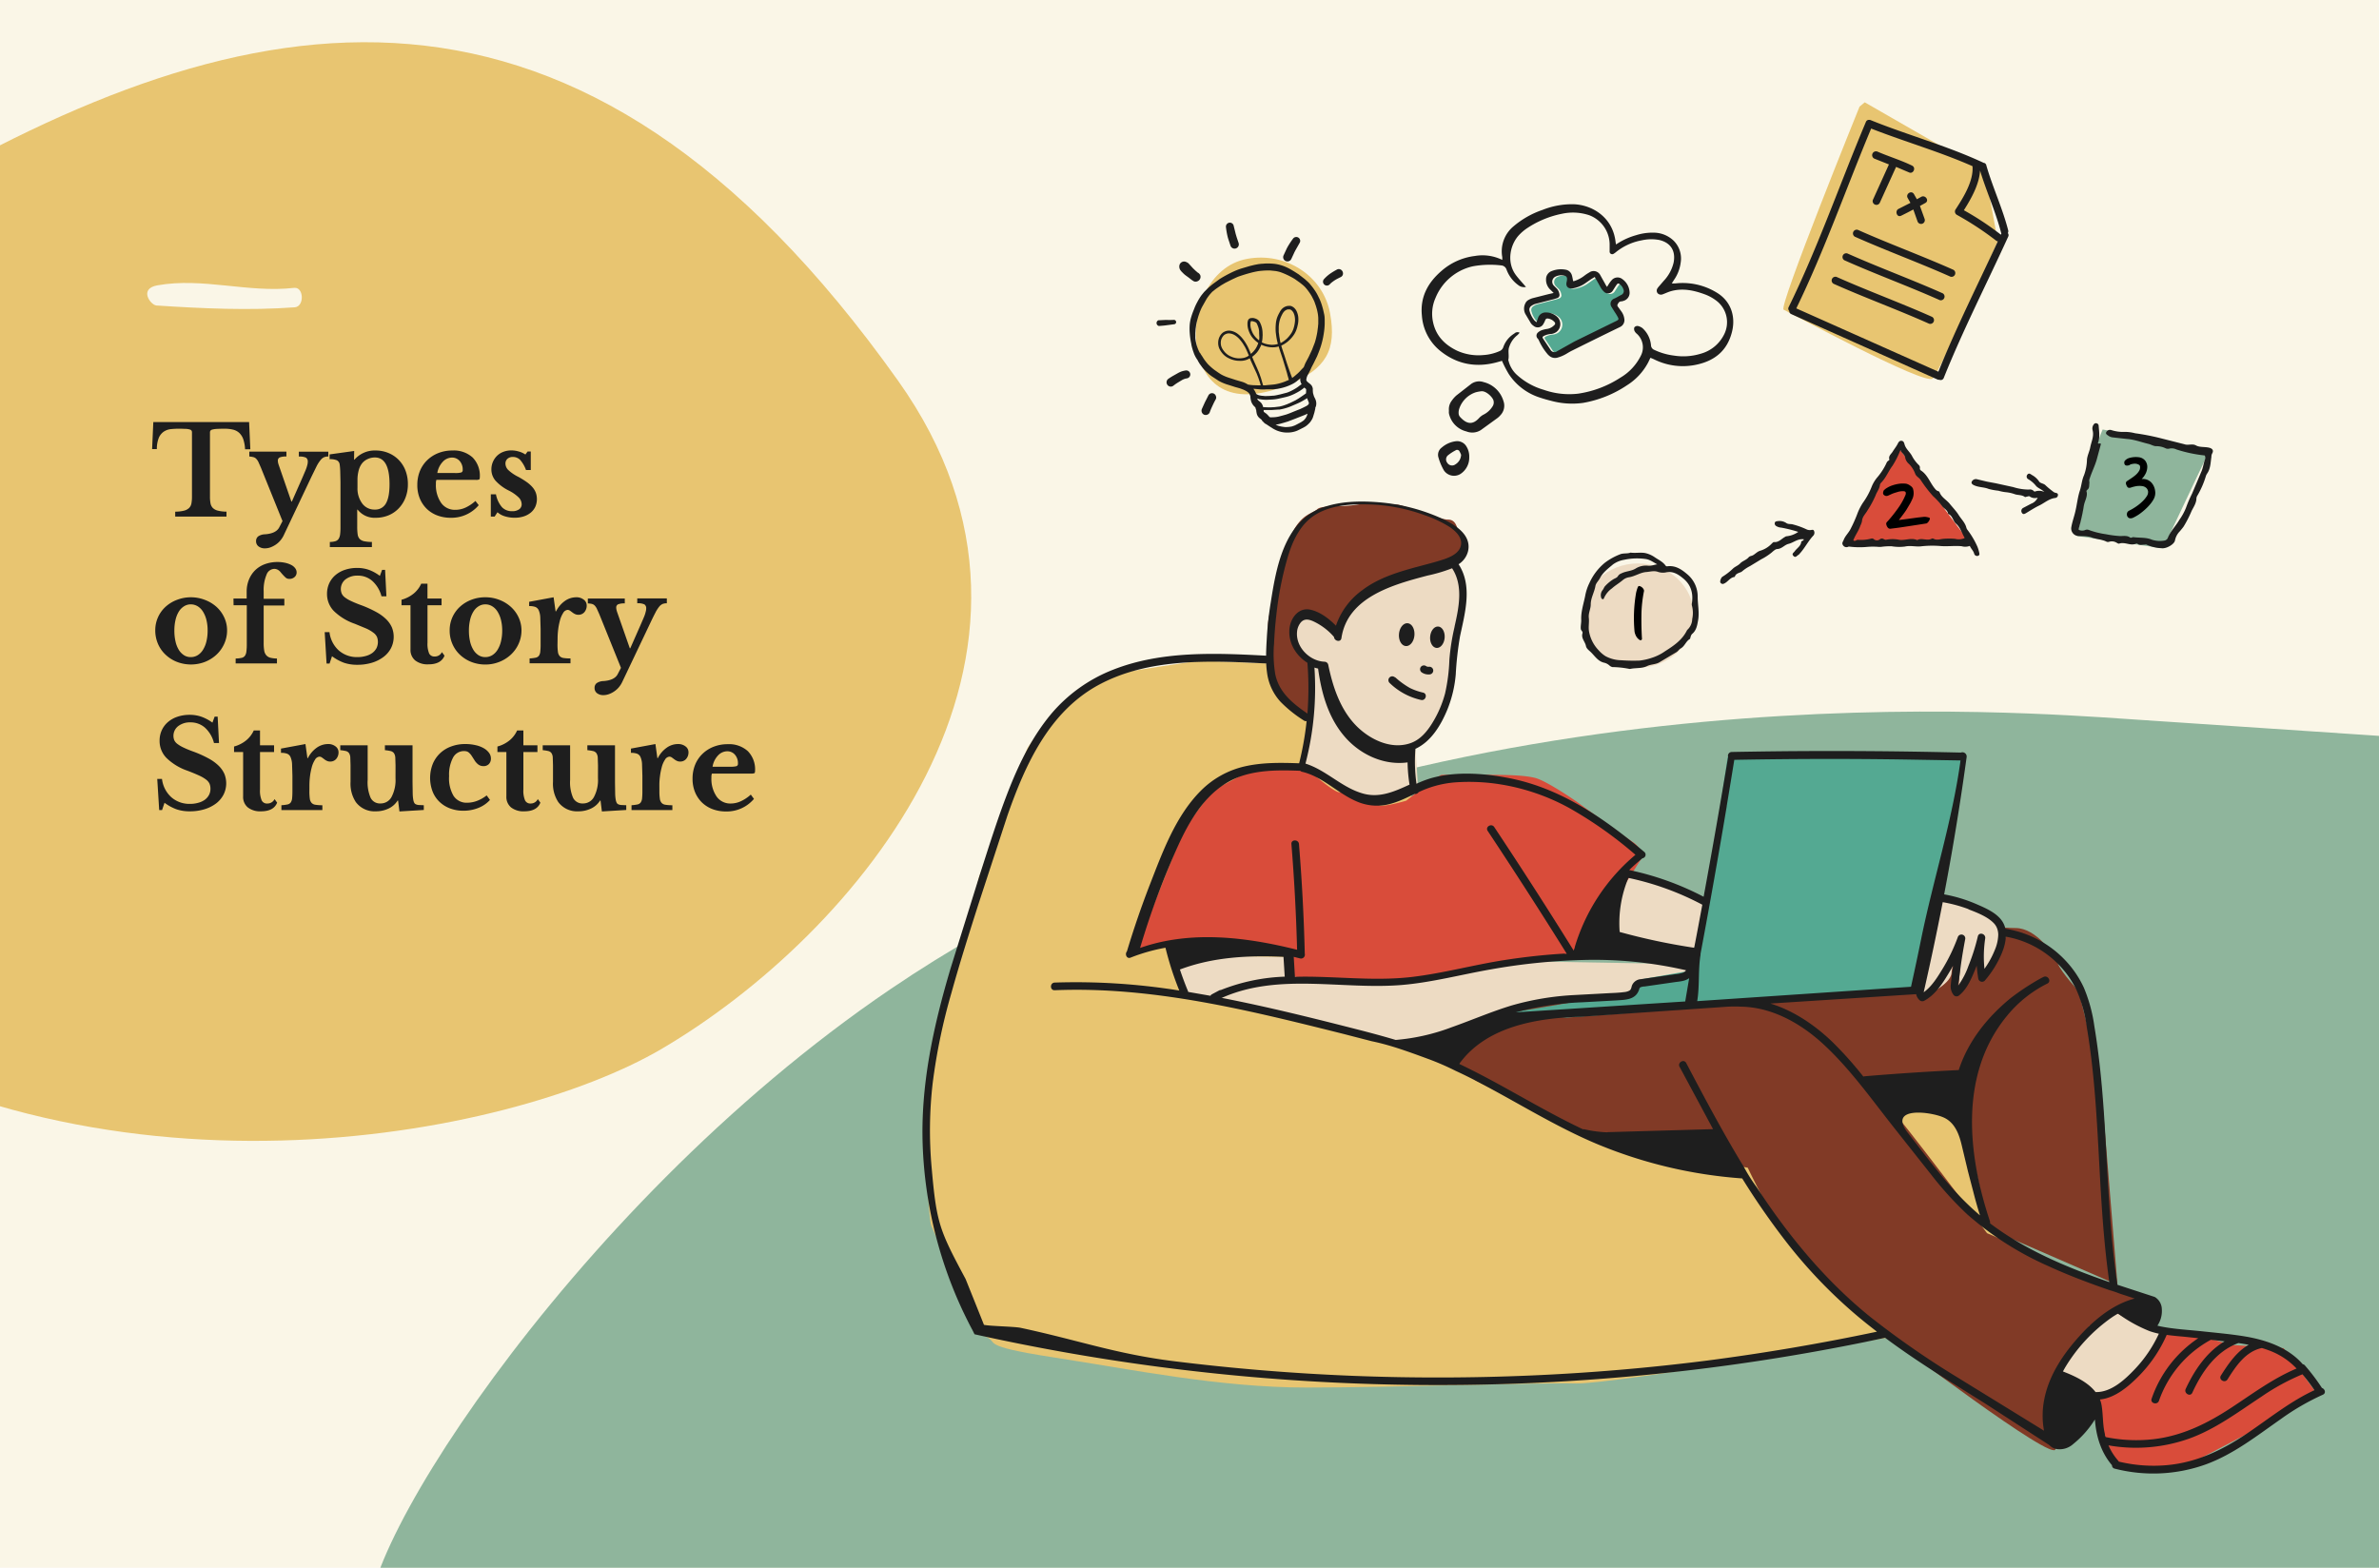 <svg xmlns="http://www.w3.org/2000/svg" viewBox="0 0 792 522"><defs><clipPath id="a"><path d="M69 206h723v316H69z" fill="none"/></clipPath><clipPath id="b"><path d="M0 412.82V-16h332v428.82z" fill="none"/></clipPath></defs><path d="M0 0h792v522H0z" fill="#faf6e7"/><ellipse cx="545.34" cy="204.95" rx="18.55" ry="17.35" fill="#eddbc3"/><g clip-path="url(#a)"><path d="M130.06 543.6c-1.86.15-4.09 0-5.49-1.34-14-13.41 62.9-139 171.92-212.94C452 223.77 654 236.05 699.06 238.79l125.37 8.4-3.61 289.69z" fill="#8fb59c"/></g><g clip-path="url(#b)"><path d="M220.2 349.28c64.5-37.84 144-130.75 78.82-222.46C192.21-23.57 83.09-1.8-33.62 66.86s-189.66 164.21-40.3 266.9c104.97 72.16 243.31 45.32 294.12 15.52" fill="#e8c571" fill-rule="evenodd"/></g><path d="M421.52 220.87 400 220c-2 0-27 4-27 4l-18.55 9.91s-11.75 13.24-12.6 15.66S326 291.81 326 291.81L312 348l-4 31s1 26 2 29 15 31 15 32-2 3 3 5-3 3 23 7 55 10 84 10 78.32-1.72 89.66-1.36 104.17-15.32 104.17-15.32L672 406s1-37-4-40-106-26-115-26-67-38-68-39-18-43-18-43l-20-32z" fill="#e8c571"/><path d="M83.34 149.59h-1.75a12.3 12.3 0 0 0-.59-3.31 5.24 5.24 0 0 0-1.33-2.12 4.6 4.6 0 0 0-2.07-1.1 11.6 11.6 0 0 0-2.85-.31q-1.59 0-2.55.06a7 7 0 0 0-1.47.21 1.14 1.14 0 0 0-.67.38 1.1 1.1 0 0 0-.16.61v21.35a12 12 0 0 0 .18 2.23 3 3 0 0 0 .76 1.53 3.6 3.6 0 0 0 1.67.9 12 12 0 0 0 2.89.34V172H58.33v-1.63a12.4 12.4 0 0 0 2.94-.34 3.8 3.8 0 0 0 1.69-.9 2.86 2.86 0 0 0 .77-1.53 12 12 0 0 0 .18-2.23V144a1.17 1.17 0 0 0-.14-.61 1 1 0 0 0-.59-.38 5.5 5.5 0 0 0-1.28-.21c-.56 0-1.29-.06-2.18-.06a28 28 0 0 0-2.81.14 5.2 5.2 0 0 0-2.36.82 4.75 4.75 0 0 0-1.65 2 9.8 9.8 0 0 0-.68 3.84h-1.58l.4-9h31.89zm11.04 28.8a8.3 8.3 0 0 1-1.13 1.67 7.5 7.5 0 0 1-1.5 1.32 8.6 8.6 0 0 1-1.73.88 5.4 5.4 0 0 1-1.79.32 3.37 3.37 0 0 1-2.16-.65 2.11 2.11 0 0 1-.82-1.75 1.93 1.93 0 0 1 .71-1.59 4.27 4.27 0 0 1 2.31-.69q3.62-.28 4.68-2.28l1.1-2.12-7.21-17.84-.83-1.87a4.2 4.2 0 0 0-.76-1.08 2 2 0 0 0-.93-.51A7.3 7.3 0 0 0 83 152v-1.63h12.35V152a5.7 5.7 0 0 0-2.22.3 1.14 1.14 0 0 0-.63 1.12 4 4 0 0 0 .1.76 9 9 0 0 0 .27.87L97 167h.16l3.51-7.94.89-2.09a13 13 0 0 0 .55-1.43q.18-.59.27-1a3.6 3.6 0 0 0 .08-.73 1.57 1.57 0 0 0-.59-1.43 5.2 5.2 0 0 0-2.38-.36v-1.63h9.81V152a3.8 3.8 0 0 0-1.38.22 3.1 3.1 0 0 0-1.16.92 11.5 11.5 0 0 0-1.31 2l-1.77 3.61zm23.49-25.33h.13a8.87 8.87 0 0 1 7-3.06 11 11 0 0 1 4.34.84 10.2 10.2 0 0 1 5.66 5.86 12.4 12.4 0 0 1 .79 4.5 12.2 12.2 0 0 1-.79 4.48 10.7 10.7 0 0 1-2.22 3.54 9.9 9.9 0 0 1-3.4 2.35 11.1 11.1 0 0 1-4.3.83 7.18 7.18 0 0 1-6-2.69h-.16v5.66a18 18 0 0 0 .16 2.61 2.7 2.7 0 0 0 .7 1.51 3 3 0 0 0 1.48.73 13.6 13.6 0 0 0 2.55.24v1.71h-14v-1.71a7 7 0 0 0 1.79-.24 2 2 0 0 0 1.08-.73 3.4 3.4 0 0 0 .53-1.45 17 17 0 0 0 .14-2.38v-15.15l-.08-3.56a22 22 0 0 0-.2-2.39 1.82 1.82 0 0 0-.92-1.3 5.75 5.75 0 0 0-2.42-.37v-1.59l8.18-1.14zm6.93-.74a5.7 5.7 0 0 0-2.49.57 5 5 0 0 0-1.87 1.51 6.7 6.7 0 0 0-1.06 2.34 12.2 12.2 0 0 0-.37 3v2.76a8.37 8.37 0 0 0 1.43 4.93 5 5 0 0 0 4.36 2.24 4 4 0 0 0 3.68-2.05q1.2-2.06 1.2-6.38 0-8.92-4.88-8.92m34.57 15.89a11.84 11.84 0 0 1-9.24 4.19 12.6 12.6 0 0 1-4.58-.79 10.2 10.2 0 0 1-3.53-2.24 10.4 10.4 0 0 1-2.28-3.44 11.7 11.7 0 0 1-.81-4.44 12.2 12.2 0 0 1 .85-4.63 10.6 10.6 0 0 1 2.43-3.62 11.2 11.2 0 0 1 3.7-2.38 12.6 12.6 0 0 1 4.71-.86 9.33 9.33 0 0 1 6.72 2.32 8.65 8.65 0 0 1 2.4 6.52c0 .43-.07.7-.2.79a2.5 2.5 0 0 1-1.14.15h-13.12a3.7 3.7 0 0 0-.16 1.34 10.36 10.36 0 0 0 1.73 6.31 5.54 5.54 0 0 0 4.7 2.32A8 8 0 0 0 155 169a13.2 13.2 0 0 0 3.28-2.2zm-7.9-10.71a7.3 7.3 0 0 0 2.1-.19.82.82 0 0 0 .47-.87 4.24 4.24 0 0 0-1-2.94 3.29 3.29 0 0 0-2.57-1.14 4.2 4.2 0 0 0-3.11 1.45 7 7 0 0 0-1.77 3.69zm13.2 14.5h-1.27v-7.41h1.71a9.2 9.2 0 0 0 2 4.28 4.5 4.5 0 0 0 3.38 1.34 3.83 3.83 0 0 0 2.34-.63 2 2 0 0 0 .84-1.73 3.24 3.24 0 0 0-1-2.22 13.1 13.1 0 0 0-3.3-2.3 14.8 14.8 0 0 1-4.44-3.32 5.72 5.72 0 0 1-1.34-3.73 6.32 6.32 0 0 1 1.89-4.52 6 6 0 0 1 2.1-1.32 7.3 7.3 0 0 1 2.64-.47 8.6 8.6 0 0 1 2.51.37 7.3 7.3 0 0 1 2.18 1l.73-1h1.06v6.15h-1.59a10.4 10.4 0 0 0-1.93-3.34 3.3 3.3 0 0 0-2.43-1 2.58 2.58 0 0 0-1.81.61 2.09 2.09 0 0 0-.67 1.63 3.05 3.05 0 0 0 1 2.16 13.8 13.8 0 0 0 3.32 2.24 29 29 0 0 1 2.81 1.75 11 11 0 0 1 1.91 1.73 6 6 0 0 1 1.08 1.83 6.38 6.38 0 0 1-.18 4.63 5.6 5.6 0 0 1-1.51 1.95 7.1 7.1 0 0 1-2.34 1.26 9.7 9.7 0 0 1-3 .45 11 11 0 0 1-3.25-.47 6.35 6.35 0 0 1-2.49-1.36zM63.51 198.87a12.8 12.8 0 0 1 4.62.84A12.2 12.2 0 0 1 72 202a10.9 10.9 0 0 1 2.6 3.48 10.14 10.14 0 0 1 1 4.42 10.7 10.7 0 0 1-1 4.56 11.1 11.1 0 0 1-2.6 3.58 12.2 12.2 0 0 1-3.83 2.37 13 13 0 0 1-9.19 0 11.7 11.7 0 0 1-3.78-2.35 10.7 10.7 0 0 1-2.57-3.6 11.2 11.2 0 0 1-.94-4.58 10.53 10.53 0 0 1 3.47-7.88 11.7 11.7 0 0 1 3.78-2.28 12.7 12.7 0 0 1 4.57-.85m0 2.36a4.15 4.15 0 0 0-2.24.64 5.46 5.46 0 0 0-1.74 1.77 9.1 9.1 0 0 0-1.09 2.75 15 15 0 0 0-.39 3.56 15.8 15.8 0 0 0 .39 3.67 9.1 9.1 0 0 0 1.09 2.76 5.64 5.64 0 0 0 1.72 1.78 4.1 4.1 0 0 0 2.26.63 4.37 4.37 0 0 0 2.3-.63 5.54 5.54 0 0 0 1.77-1.8 9.4 9.4 0 0 0 1.14-2.79 15 15 0 0 0 .4-3.62 14.3 14.3 0 0 0-.4-3.54 9.4 9.4 0 0 0-1.14-2.75 5.4 5.4 0 0 0-1.77-1.79 4.4 4.4 0 0 0-2.3-.64m14.21-1.95h4.4V197a10.5 10.5 0 0 1 .75-4 9.3 9.3 0 0 1 2.1-3.16 9.2 9.2 0 0 1 3.23-2 12 12 0 0 1 4.22-.71 11.2 11.2 0 0 1 2.54.27 8 8 0 0 1 2 .71 3.74 3.74 0 0 1 1.32 1.1 2.28 2.28 0 0 1 .47 1.38 2 2 0 0 1-.69 1.55 2.52 2.52 0 0 1-1.75.61 1.83 1.83 0 0 1-1.28-.49 18 18 0 0 1-1.65-1.79 3.1 3.1 0 0 0-1-.81 2.5 2.5 0 0 0-1.1-.25 2.87 2.87 0 0 0-2.57 2 13 13 0 0 0-.93 5.43v2.53h6.88v2.24h-6.88v12.49a14.5 14.5 0 0 0 .18 2.53 3.13 3.13 0 0 0 .69 1.55A2.7 2.7 0 0 0 90 219a9.7 9.7 0 0 0 2.2.26v1.63H78.45v-1.63a9.4 9.4 0 0 0 2-.22 1.82 1.82 0 0 0 1.09-.69 3.1 3.1 0 0 0 .49-1.43 18 18 0 0 0 .13-2.46v-12.94h-4.4zm30.38 11.2h1.59a9.68 9.68 0 0 0 3.09 6.09 9.1 9.1 0 0 0 6.23 2.22 10 10 0 0 0 2.77-.37 6.6 6.6 0 0 0 2.16-1 4.9 4.9 0 0 0 1.39-1.59 4.74 4.74 0 0 0 .18-3.74 3.7 3.7 0 0 0-1.16-1.39 12 12 0 0 0-2.35-1.4l-3.85-1.59a18.8 18.8 0 0 1-7-4.26 8.06 8.06 0 0 1-2.28-5.72 8.4 8.4 0 0 1 .73-3.5 8 8 0 0 1 2.06-2.73 9.4 9.4 0 0 1 3.18-1.77 12.6 12.6 0 0 1 4.09-.63 11.7 11.7 0 0 1 3.91.65 14.1 14.1 0 0 1 3.62 2l.74-2h1l.44 8.79H127a10.4 10.4 0 0 0-3.06-5.11 7.2 7.2 0 0 0-4.81-1.77 6.45 6.45 0 0 0-4.09 1.24 4.08 4.08 0 0 0-1.28 4.73 3.3 3.3 0 0 0 1.06 1.28 10.6 10.6 0 0 0 2.12 1.24c.89.42 2 .89 3.46 1.41a38 38 0 0 1 4.86 2.22 14.8 14.8 0 0 1 3.3 2.4 8.8 8.8 0 0 1 1.9 2.71 8.4 8.4 0 0 1-.29 6.92 8.8 8.8 0 0 1-2.5 2.93 12.3 12.3 0 0 1-3.83 1.92 16.5 16.5 0 0 1-4.91.69 13.5 13.5 0 0 1-4.4-.67 15.9 15.9 0 0 1-4-2.18l-.81 2.44h-1zm25.57-8.96v-1.83a10.8 10.8 0 0 0 4.1-2.1 9.1 9.1 0 0 0 2.46-3.24h2.08v4.93H147v2.24h-4.68V214a8.35 8.35 0 0 0 .55 3.59 1.91 1.91 0 0 0 1.85 1 2.58 2.58 0 0 0 2.4-1.46l.86 1.18q-1.14 2.9-5.38 2.89a6.67 6.67 0 0 1-4.38-1.3 4.52 4.52 0 0 1-1.56-3.67v-14.71zm27.9-2.65a12.7 12.7 0 0 1 4.62.84A12.2 12.2 0 0 1 170 202a10.9 10.9 0 0 1 2.61 3.48 10.3 10.3 0 0 1 1 4.42 10.9 10.9 0 0 1-1 4.56 11.1 11.1 0 0 1-2.61 3.58 12.2 12.2 0 0 1-3.83 2.37 12.5 12.5 0 0 1-4.62.85 12.7 12.7 0 0 1-4.56-.83 11.8 11.8 0 0 1-3.79-2.35 10.7 10.7 0 0 1-2.56-3.6 11 11 0 0 1-.94-4.58 10.57 10.57 0 0 1 3.5-7.94 11.8 11.8 0 0 1 3.79-2.28 12.7 12.7 0 0 1 4.58-.81m0 2.36a4.17 4.17 0 0 0-2.24.64 5.3 5.3 0 0 0-1.73 1.77 9.1 9.1 0 0 0-1.1 2.75 15 15 0 0 0-.39 3.56 15.8 15.8 0 0 0 .39 3.67 9.2 9.2 0 0 0 1.1 2.76 5.5 5.5 0 0 0 1.71 1.78 4.13 4.13 0 0 0 2.26.63 4.35 4.35 0 0 0 2.3-.63 5.54 5.54 0 0 0 1.77-1.8 9.4 9.4 0 0 0 1.14-2.79 15 15 0 0 0 .41-3.62 14.3 14.3 0 0 0-.41-3.54 9.4 9.4 0 0 0-1.14-2.75 5.4 5.4 0 0 0-1.77-1.79 4.35 4.35 0 0 0-2.3-.64m24.03 13.32a18 18 0 0 0 .14 2.51 2.6 2.6 0 0 0 .59 1.4 2.14 2.14 0 0 0 1.3.63 14 14 0 0 0 2.29.14v1.63h-13.61v-1.63a13 13 0 0 0 2-.24 1.85 1.85 0 0 0 1.1-.65 2.86 2.86 0 0 0 .46-1.41 22 22 0 0 0 .11-2.46v-5l-.12-4a6.7 6.7 0 0 0-.53-2.32 2.1 2.1 0 0 0-1.17-1.08 6 6 0 0 0-2-.27v-1.42l8.14-1.51.66 4.69h.16a9.3 9.3 0 0 1 2.89-3.43 6.5 6.5 0 0 1 3.79-1.26 3.9 3.9 0 0 1 2.52.78 2.38 2.38 0 0 1 1 1.95 3.32 3.32 0 0 1-.75 2.2 2.56 2.56 0 0 1-2.06.9 2.5 2.5 0 0 1-1.1-.25 4.5 4.5 0 0 1-.88-.55l-.77-.57a1.43 1.43 0 0 0-.79-.26 1.89 1.89 0 0 0-1.47 1 9 9 0 0 0-1.14 2.73 22 22 0 0 0-.53 2.75 24 24 0 0 0-.2 3zm21.46 12.71a8.3 8.3 0 0 1-1.12 1.67 7.6 7.6 0 0 1-1.51 1.32 8 8 0 0 1-1.73.88 5.4 5.4 0 0 1-1.79.32 3.37 3.37 0 0 1-2.16-.65 2.13 2.13 0 0 1-.81-1.75 1.91 1.91 0 0 1 .71-1.59 4.2 4.2 0 0 1 2.3-.69q3.63-.28 4.68-2.28l1.1-2.12-7.2-17.84-.84-1.87a3.9 3.9 0 0 0-.75-1.08 2 2 0 0 0-.94-.51 8 8 0 0 0-1.3-.16v-1.63H208v1.63a5.7 5.7 0 0 0-2.22.3 1.14 1.14 0 0 0-.63 1.12 3.2 3.2 0 0 0 .1.76 8 8 0 0 0 .26.87l4.16 11.89h.16l3.5-7.94.9-2.09a15 15 0 0 0 .55-1.43l.26-1a3 3 0 0 0 .08-.73 1.51 1.51 0 0 0-.59-1.42 5 5 0 0 0-2.38-.37v-1.63H222v1.63a3.8 3.8 0 0 0-1.39.22 3.1 3.1 0 0 0-1.16.92 11.3 11.3 0 0 0-1.3 2.06q-.72 1.37-1.77 3.6zM52.35 259.35h1.58a9.7 9.7 0 0 0 3.1 6.09 9.1 9.1 0 0 0 6.23 2.22 9.7 9.7 0 0 0 2.77-.37 6.6 6.6 0 0 0 2.16-1 4.7 4.7 0 0 0 1.38-1.59 4.2 4.2 0 0 0 .49-2.05 4.3 4.3 0 0 0-.3-1.69 3.7 3.7 0 0 0-1.16-1.39 11.8 11.8 0 0 0-2.35-1.36q-1.48-.69-3.84-1.59a18.8 18.8 0 0 1-7-4.26 8.06 8.06 0 0 1-2.28-5.72 8.25 8.25 0 0 1 .73-3.5 8 8 0 0 1 2.06-2.73 9.4 9.4 0 0 1 3.18-1.77 12.6 12.6 0 0 1 4.09-.63 11.7 11.7 0 0 1 3.91.65 14.4 14.4 0 0 1 3.62 1.95l.74-2h1l.45 8.79h-1.67a10.35 10.35 0 0 0-3-5.11 7.2 7.2 0 0 0-4.81-1.77 6.43 6.43 0 0 0-4.09 1.24 4.08 4.08 0 0 0-1.34 4.66 3.3 3.3 0 0 0 1.06 1.28 10.8 10.8 0 0 0 2.11 1.24c.9.43 2 .89 3.47 1.41a38 38 0 0 1 4.86 2.22 14.8 14.8 0 0 1 3.3 2.4 8.8 8.8 0 0 1 1.9 2.71 8.4 8.4 0 0 1-.29 6.92 8.9 8.9 0 0 1-2.5 2.94 12.5 12.5 0 0 1-3.83 1.91 16.5 16.5 0 0 1-4.91.69 13.4 13.4 0 0 1-4.4-.67 15.7 15.7 0 0 1-4-2.18l-.82 2.44H53zm25.57-8.96v-1.83a10.7 10.7 0 0 0 4.1-2.1 9.1 9.1 0 0 0 2.46-3.24h2.08v4.93h4.68v2.24h-4.68v12.5a8.35 8.35 0 0 0 .55 3.59 1.92 1.92 0 0 0 1.89 1.06 2.59 2.59 0 0 0 2.4-1.47l.86 1.18q-1.14 2.89-5.38 2.89a6.67 6.67 0 0 1-4.38-1.3 4.52 4.52 0 0 1-1.56-3.67v-14.78zM103 263.42a18 18 0 0 0 .14 2.51 2.63 2.63 0 0 0 .59 1.4 2.14 2.14 0 0 0 1.3.63 14 14 0 0 0 2.29.15v1.62H93.68v-1.62a14 14 0 0 0 2-.25 1.8 1.8 0 0 0 1.1-.65 3 3 0 0 0 .47-1.41c.06-.61.1-1.43.1-2.46v-5l-.12-4a6.7 6.7 0 0 0-.53-2.32 2.1 2.1 0 0 0-1.16-1.08 6 6 0 0 0-2-.27v-1.42l8.15-1.51.65 4.69h.16a9.3 9.3 0 0 1 2.89-3.43 6.5 6.5 0 0 1 3.79-1.26 3.9 3.9 0 0 1 2.52.78 2.38 2.38 0 0 1 1 1.95 3.32 3.32 0 0 1-.75 2.2 2.56 2.56 0 0 1-2.06.9 2.5 2.5 0 0 1-1.1-.25 4.2 4.2 0 0 1-.87-.55q-.39-.3-.78-.57a1.43 1.43 0 0 0-.79-.26 1.88 1.88 0 0 0-1.47 1 8.8 8.8 0 0 0-1.14 2.72 22 22 0 0 0-.53 2.75 24 24 0 0 0-.2 3zm28.68-8.59-.08-2.59a3 3 0 0 0-.45-1.46 1.92 1.92 0 0 0-1.08-.7 14 14 0 0 0-1.93-.3v-1.63h9.2v12.34l.06 3.89a13.5 13.5 0 0 0 .22 2.1 3.7 3.7 0 0 0 .29.83 1.16 1.16 0 0 0 .53.49 2.9 2.9 0 0 0 1 .24l1.65.07v1.58l-8.11.49-.45-3.62h-.16a7.15 7.15 0 0 1-3 2.65 9.7 9.7 0 0 1-4.28.93 7.75 7.75 0 0 1-6.64-3.09 11.2 11.2 0 0 1-1.75-6.72v-5.5l-.08-2.63a2.86 2.86 0 0 0-.43-1.44 1.77 1.77 0 0 0-1-.68 13 13 0 0 0-1.91-.3v-1.63h9.12v11.52a13 13 0 0 0 1 6 3.44 3.44 0 0 0 3.26 1.85 4.09 4.09 0 0 0 3.71-2.2 12.1 12.1 0 0 0 1.3-6.23zm31.44 11.52a10.36 10.36 0 0 1-3.85 2.65 13.2 13.2 0 0 1-5 .94 12.3 12.3 0 0 1-4.52-.8 10.2 10.2 0 0 1-3.5-2.22 9.6 9.6 0 0 1-2.26-3.44 12.78 12.78 0 0 1 .06-9.06 10.4 10.4 0 0 1 2.4-3.56 10.7 10.7 0 0 1 3.71-2.3 13.2 13.2 0 0 1 4.76-.82 14.6 14.6 0 0 1 3.4.37 9.4 9.4 0 0 1 2.69 1 5.7 5.7 0 0 1 1.77 1.52 3.1 3.1 0 0 1 .65 1.9 2.55 2.55 0 0 1-.67 1.87 2.4 2.4 0 0 1-1.81.69 2.82 2.82 0 0 1-1.65-.49 5.2 5.2 0 0 1-1.4-1.58l-1-1.55a5.5 5.5 0 0 0-.8-.88 1.9 1.9 0 0 0-.73-.4 3.3 3.3 0 0 0-.9-.11 4.07 4.07 0 0 0-3.66 2.2 12.1 12.1 0 0 0-1.3 6.15A11.5 11.5 0 0 0 151 265a5.14 5.14 0 0 0 4.5 2.28 9.4 9.4 0 0 0 3.34-.63 12.2 12.2 0 0 0 3.18-1.81zm2.48-15.96v-1.83a10.7 10.7 0 0 0 4.1-2.1 9.2 9.2 0 0 0 2.46-3.24h2.08v4.93h4.68v2.24h-4.68v12.5a8.35 8.35 0 0 0 .55 3.59 1.92 1.92 0 0 0 1.85 1.06 2.59 2.59 0 0 0 2.4-1.47l.86 1.18c-.76 1.93-2.56 2.89-5.38 2.89a6.67 6.67 0 0 1-4.38-1.3 4.52 4.52 0 0 1-1.56-3.67v-14.78zm33.48 4.44-.08-2.59a3 3 0 0 0-.45-1.46 1.92 1.92 0 0 0-1.08-.7 14 14 0 0 0-1.93-.3v-1.63h9.2v12.34l.06 3.89a13.5 13.5 0 0 0 .22 2.1 3.7 3.7 0 0 0 .29.83 1.16 1.16 0 0 0 .53.49 2.9 2.9 0 0 0 1 .24l1.65.07v1.58l-8.11.49-.45-3.62h-.16a7.15 7.15 0 0 1-3 2.65 9.7 9.7 0 0 1-4.28.93 7.75 7.75 0 0 1-6.64-3.09 11.13 11.13 0 0 1-1.75-6.72v-5.5l-.08-2.63a2.86 2.86 0 0 0-.43-1.44 1.77 1.77 0 0 0-1-.68 13 13 0 0 0-1.91-.3v-1.63h9.12v11.52a13 13 0 0 0 1 6 3.44 3.44 0 0 0 3.26 1.85 4.07 4.07 0 0 0 3.7-2.2 12 12 0 0 0 1.31-6.23zm20.44 8.59a16.5 16.5 0 0 0 .15 2.51 2.55 2.55 0 0 0 .59 1.4 2.1 2.1 0 0 0 1.3.63 14 14 0 0 0 2.28.15v1.62h-13.6v-1.62a14 14 0 0 0 1.95-.25 1.77 1.77 0 0 0 1.1-.65 2.86 2.86 0 0 0 .47-1.41 23 23 0 0 0 .1-2.46v-5l-.12-4a6.5 6.5 0 0 0-.53-2.32 2.07 2.07 0 0 0-1.16-1.08 6 6 0 0 0-2-.27v-1.42l8.15-1.51.65 4.69h.15a9.3 9.3 0 0 1 2.9-3.43 6.45 6.45 0 0 1 3.78-1.26 3.94 3.94 0 0 1 2.53.78 2.38 2.38 0 0 1 1 1.95 3.32 3.32 0 0 1-.76 2.2 2.54 2.54 0 0 1-2.05.9 2.44 2.44 0 0 1-1.1-.25 4.5 4.5 0 0 1-.88-.55l-.77-.57a1.46 1.46 0 0 0-.8-.26 1.88 1.88 0 0 0-1.46 1 8.3 8.3 0 0 0-1.14 2.72 21 21 0 0 0-.53 2.75 22 22 0 0 0-.21 3zM251 266a11.84 11.84 0 0 1-9.24 4.19 12.6 12.6 0 0 1-4.58-.79 10.3 10.3 0 0 1-3.53-2.24 10.4 10.4 0 0 1-2.28-3.44 11.7 11.7 0 0 1-.81-4.44 12.2 12.2 0 0 1 .85-4.63 10.6 10.6 0 0 1 2.43-3.62 11.2 11.2 0 0 1 3.7-2.38 12.6 12.6 0 0 1 4.71-.86 9.3 9.3 0 0 1 6.72 2.32 8.65 8.65 0 0 1 2.4 6.52c0 .43-.07.7-.2.79a2.5 2.5 0 0 1-1.14.15H237a3.7 3.7 0 0 0-.16 1.34 10.36 10.36 0 0 0 1.73 6.31 5.54 5.54 0 0 0 4.7 2.32 8 8 0 0 0 3.4-.77 13 13 0 0 0 3.28-2.2zm-7.9-10.71a7.3 7.3 0 0 0 2.1-.19.82.82 0 0 0 .47-.87 4.24 4.24 0 0 0-1-2.94 3.29 3.29 0 0 0-2.57-1.14 4.2 4.2 0 0 0-3.11 1.45 7 7 0 0 0-1.77 3.69z" fill="#1e1e1e"/><path d="M97.93 95.85C82.59 97.6 67.59 92.3 52.43 95c-6.34 1.11-2.29 6.59-.33 6.72 15.33 1 30.72 1.72 46.07.6 3.24-.32 2.98-6.84-.24-6.47" fill="#faf6e7"/><path d="m483 188-19 5c-3 1-16 10-16 10l-2 8s-8-7-9-7-6-1-6 0-1 8-1 8 2 5 3 6 3 11.66 3 11.66L435 245c0 1-1 10-1 10s8.36 6.34 11.68 7.17S456 267 458 267s14-3 14-5-.73-12.63-.73-12.63L476 245c1-1 5-11 5-11l3-13 3-22-2-12-2-1m-93 132 4 12 6 2 68 17s35.17-9.84 36.59-11.92 24.32-5.89 24.32-5.89L542 331s3.25-2.53 4.13-2.27S561 325 561 325s3-3-1-4m4.05-5.48L569 301s-15-7-19-8-10-2-10-1-3 23-3 23l23 4" fill="#eddbc3"/><path d="M503.55 338.09 480 351l11.45 8.86S529 379 533 380s48.85 8.81 48.85 8.81S590 406 592 407s14 18 14 18l22.83 20.32s55.76 42.47 55.46 37.08.71-24.4.71-24.4l7.49-13L716 434l-14-6-4.19-1.8-36.3-15.6S631 370 630 370s22-7 22-7l7 32c0 2 2.51 13.89 2.51 13.89l43.43 18.9-5.64-68.6L692 330s-5.81-6.29-6.91-9.14S678 309 671 309s-30-3-32 0-44 9-46 9-47 10-47 10l-7 6s-17.17-.36-18.09-.68S505 336 505 336l-2.81 1.74" fill="#813a26"/><path d="m644 300-4 32s9.36-3.91 9.68-8 3.32-10 3.32-9-1 14-1 14l7-11 2 7 6.82-13.17s-2.82-2.94-2.82-4.38-8.68-6.64-8.68-6.64L646 299Z" fill="#eddbc3"/><path d="M404 263s-7 9-9 12-17 42-17 42l15-3s11-1 18 1 18 2 19 3-2 7-1 7 14 2 15 2h17c3 0 15.23-2.4 17.62-2.7S502 320 504 320s22-2 22-2l21-33a8.6 8.6 0 0 0-3.79-4.87C540 278 525 267 525 267s-10-7-14-8-11-1-16-1h-15c-1 0-11.85 8.6-11.85 8.6S460 269 459 268s-11.13-4.43-13.06-4.21S434 255 434 255h-7c-5 0-11 1-12 2s-11 6-11 6" fill="#d94c3a"/><path d="m686.78 456.65.56.43 11.71 9 6.55-2.36L714 456l7.17-13.74-11.74-2.56-4.33-2.27c-1.09-.43-9.46 4.06-9.46 4.06l-6.13 9.19" fill="#eddbc3"/><path d="M428 186c-1 4-6.62 19.47-5.81 23.23S422 220 423 225s10.43 14.19 10.43 14.19S435 240 436 239s2-18 1-18-6.47-5.81-6.47-5.81l1.19-8.85s1.85-2.08 3.07-2.21S446 211 446 211l7.17-13.85s13.7-5.79 20.77-6.47 9.7-3.15 10.38-3.91S487 183 487 182s0-1.49-1-3.74-1-5.26-4-5.26-15-5-17-5-8-.91-13 0-11.92.11-13.45 1.53S434 171 431 176a35.9 35.9 0 0 0-4 11" fill="#813a26"/><path d="M503 337c2 0 31.25-5.11 32.44-5.57s8.2-.25 8.2-.25l3-5.15 18-3.17 10.49-70.8 79.15-.78L637.86 330l-116.27 8.83" fill="#54a992"/><path d="M721.17 443.79s-3 7.66-5.11 8.93-11.95 12.22-12.51 11.75-5.87 1-5.87 1L702 484a6.83 6.83 0 0 0 4 4c3 1 20 1 20 1l24.79-13 19.7-13.1-10.26-14-16.08-1C743 448.05 734 445 732 445s-10.83-1.21-10.83-1.21" fill="#d94c3a"/><path d="M473.76 230.61a20 20 0 0 1-4.37-1.53 27 27 0 0 1-4.62-3.31 1.5 1.5 0 0 0-.3-.23c-.13-.06-.25-.13-.37-.2a1.28 1.28 0 0 0-1.54 2 21.8 21.8 0 0 0 10.52 5.72c1.6.36 2.28-2.06.68-2.45m2.12-8.61a4 4 0 0 1-.49 0h-.14l-.29-.09a3 3 0 0 0-.29-.18 1.28 1.28 0 0 0-1.74.46 1.3 1.3 0 0 0 .45 1.74 4 4 0 0 0 2.5.63 1.3 1.3 0 0 0 1.27-1.27 1.28 1.28 0 0 0-1.27-1.29m-7.88-6.89c1.43.12 2.72-1.49 2.88-3.59s-.84-3.89-2.26-4-2.71 1.49-2.88 3.59.84 3.89 2.26 4m10.82-6.49c-1.33-.11-2.54 1.39-2.7 3.36s.79 3.64 2.12 3.75 2.54-1.4 2.7-3.36-.79-3.64-2.12-3.75M773 462.13a68 68 0 0 0-5.65-7.47 1.06 1.06 0 0 0-.73-.42c-5-5.74-12.59-8.22-19.93-9.37-4.45-.7-9-1.1-13.44-1.58-4.66-.51-9.48-.72-14.08-1.67l-.94-.22a8.73 8.73 0 0 0 1.47-5.52 4.83 4.83 0 0 0-2.11-3.88 1.3 1.3 0 0 0-.43-.22l-12.25-4c-2.83-18.84-3.18-37.92-4.47-56.9-.66-9.76-1.59-19.52-3.2-29.18a51 51 0 0 0-3.5-12.85 33.9 33.9 0 0 0-6-8.91 34.93 34.93 0 0 0-20.12-10.7 7.4 7.4 0 0 0-.94-2.33c-1.88-3-5.82-4.62-9-6a49 49 0 0 0-10.45-3.12q2.69-14 4.9-28.16 1.39-8.78 2.59-17.57a1.41 1.41 0 0 0-1.92-1.48q-29.6-.72-59.18-.45-8.56.09-17.12.25a1.27 1.27 0 0 0-1.19 1.64q-3.86 23.31-8.15 46.57a95.8 95.8 0 0 0-24.78-8.9q2.12-2.06 4.42-3.92a1.2 1.2 0 0 0 .64-2.08c-13.23-11.09-27.63-21.17-44.88-24.57-8.39-1.66-17.87-2.37-26.2 0a35 35 0 0 0-4.8 1.84 54 54 0 0 1-.35-11.63c5.18-2.37 8.48-7.82 10.66-13.13a40.3 40.3 0 0 0 2.77-11.65 108 108 0 0 1 1.42-12.68c1.64-7.78 4.25-16.77-.48-24a7.16 7.16 0 0 0 3.16-4.37c1.35-6.05-5.65-9.54-10.15-11.47a62.8 62.8 0 0 0-19.59-4.79c-6.36-.52-13.36-.36-19.35 2-12.2 4.9-14.8 19.82-16.6 31.34q-1 6.06-1.33 12.2c-.11 1.83-.21 3.68-.22 5.53h-.15c-16.86-.9-34.76-1.63-50.76 4.67a51.4 51.4 0 0 0-20.73 14.84c-6 7.22-10.25 15.7-13.72 24.39-3.85 9.67-6.93 19.67-10.12 29.57l-9.53 30.56c-5.75 19.35-10.09 39.05-9.3 59.35a142 142 0 0 0 13.44 55c1 2.08 2 4.13 3.1 6.15l.7 1.41.17.05q29.08 6.46 58.64 10.46t59.37 5.5q29.76 1.51 59.57.53t59.69-4.48q29.46-3.46 58.58-9.38l7.13-1.49c6 4.47 12.26 8.64 18.58 12.67l14.69 9.19L682 481a1 1 0 0 0 .27.18 4.34 4.34 0 0 0 2 1.22 6.7 6.7 0 0 0 5.89-1.56 32.6 32.6 0 0 0 7.26-8.21c.41 5.58 2 10.92 5.69 15.24A1.11 1.11 0 0 0 704 489a51.65 51.65 0 0 0 30.31-1.4c9.2-3.35 16.91-9.45 24.86-15a80.7 80.7 0 0 1 14.13-8.21c1.18-.52.7-1.92-.3-2.26m-106.48-145a16.9 16.9 0 0 0 1.27-5.25 32.3 32.3 0 0 1 17.27 9 31.5 31.5 0 0 1 6.22 8.73 45.8 45.8 0 0 1 3.42 12.27c3.2 18.82 3.63 37.95 4.82 56.95.59 9.39 1.37 18.76 2.7 28.07-14-4.85-27.91-10.64-39.73-19.59a1.1 1.1 0 0 0 0-.64c-7.41-22.17-10.3-48.85 5.5-68.23a40.8 40.8 0 0 1 13.6-10.95c1.47-.72.18-2.92-1.28-2.2-.64.31-1.26.64-1.88 1a81 81 0 0 0-9 6c-7.83 6.38-14.26 14.46-17.34 24q-15.69.75-31.33 2.07a1.7 1.7 0 0 0-.42.11A123 123 0 0 0 610.1 347c-5.84-5.63-12.94-10.49-20.73-12.86l19.36-1.24 29.18-1.88a3.7 3.7 0 0 0 1.14 2 1.32 1.32 0 0 0 1.54.2c3.58-1.9 6-5.57 8-8.92.57-.92 1.12-1.85 1.64-2.8 0 .38-.11.76-.16 1.14-.23 1.71-.47 3.42-.61 5.14a4.58 4.58 0 0 0 1 3.61 1.3 1.3 0 0 0 1.8 0c2.59-2.1 3.92-5.3 5.18-8.29l.64-1.59a42 42 0 0 0 .54 4.45 1.28 1.28 0 0 0 2.13.57 34.1 34.1 0 0 0 5.8-9.45zm-7.41 87.51-1-.88c-8.79-7.64-15.72-17.29-22.87-26.44s7.79-7.2 12.06-5.13c3.7 1.79 5 5.9 5.75 9l2.11 8.83 1.83 7c.63 2.5 1.35 5.05 2.15 7.57zm-3.8-101.88c2.84 1.09 6.46 2.47 8.57 4.75a5 5 0 0 1 1 1.66 6.1 6.1 0 0 1 .36 2.16 13.8 13.8 0 0 1-1.11 4.9 29.7 29.7 0 0 1-3.48 6.35 40.3 40.3 0 0 1 .25-10.11c.24-1.57-2.07-2.3-2.46-.67a67 67 0 0 1-3.1 9.76 25.8 25.8 0 0 1-3.45 6.63c0-.78.24-1.64.3-2.16l.6-4.61c.41-2.93.9-5.84 1.46-8.75a1.28 1.28 0 0 0-2.46-.67 59.3 59.3 0 0 1-5.14 10.68c-1.68 2.74-3.55 5.8-6.23 7.71q3.42-15 6.34-30a47 47 0 0 1 8.58 2.32zm-80.48-34.3q1.29-7.73 2.54-15.46 28.46-.54 56.93-.11l18.38.31c-2.71 20-9.11 39.81-13.12 59.52q-1.61 7.93-3.36 15.83l-71.18 4.79c.85-5.14.26-10.28 1.11-15.42a2 2 0 0 0 0-.33q4.61-24.59 8.73-49.18zm-8.12 32.84-1.23 6.59q-.72 3.84-1.46 7.68a210 210 0 0 1-24.81-5.26 39.1 39.1 0 0 1 2.91-18 93.4 93.4 0 0 1 24.62 8.94zM407 332.15c18.88-8.32 40-2.52 59.81-4.2 10-.86 19.79-3.5 29.68-5.21a204 204 0 0 1 30.51-3.1 135.6 135.6 0 0 1 34 3.36h.25c-.13 1.11-3.28 1.34-4 1.44l-5.75.83-5.21.75a3.45 3.45 0 0 0-2.94 2c-.27.68-.23 1.4-.91 1.82a4.4 4.4 0 0 1-1.75.49c-1.89.26-3.84.29-5.75.4l-10.78.58a92.5 92.5 0 0 0-20.91 3.47c-6.81 2.07-13.34 4.91-20 7.26a68.2 68.2 0 0 1-18.61 4.22c-4.1-1.22-8.24-2.34-12.39-3.4-15.13-3.87-30.32-7.65-45.65-10.63a1.2 1.2 0 0 0 .4-.08m-.53-2.52a1.44 1.44 0 0 0-.63.16l-2.4 1.28a1.14 1.14 0 0 0-.46.49l-7.42-1.29a1 1 0 0 1 0-.11q-1.51-3.63-2.75-7.35c11-4.16 22.84-4.76 34.48-4.22l.41 6.6a63.4 63.4 0 0 0-21.25 4.44zm120.19 4.1 11.59-.64c2.92-.2 6.17-.2 7.35-3.37.16-.43.15-.73.55-1a4.4 4.4 0 0 1 1.45-.27l3.28-.47 6.58-.95c1.61-.23 3.55-.3 4.89-1.35l-1.3 7.65v.12l-28.86 1.85-27.57 1.77a98.2 98.2 0 0 1 22.02-3.34zm-54.32-70a34.4 34.4 0 0 1 12.1-3.23 66 66 0 0 1 13.12.38 71 71 0 0 1 24.8 8.12 134.4 134.4 0 0 1 22.1 15.62 64.07 64.07 0 0 0-20.15 30.55 3.3 3.3 0 0 1-.31 1l-.09.35q-12.91-20.76-26.46-41.15c-.9-1.35-3.09-.08-2.18 1.29q13.46 20.28 26.34 40.93a5 5 0 0 1-.93-.07c-6.6.38-13.2 1.12-19.73 2.13-10.24 1.59-20.29 4.35-30.57 5.6-10.59 1.3-21.23.26-31.85 0-2.47-.07-4.95-.08-7.43 0l-.4-6.66 2.14.54a1.29 1.29 0 0 0 1.54-1.56q-.45-18.29-1.93-36.52c-.13-1.62-2.66-1.63-2.52 0q1.43 17.56 1.89 35.19c-17-4.26-35.44-6.53-52.27-.61a265.5 265.5 0 0 1 13-34.79c4.49-9.66 10.68-19.34 21.33-22.63 6.14-1.9 12.66-1.8 19-1.56a1.16 1.16 0 0 0 .61.33c6.74 1.57 11.64 7 17.86 9.73a16.9 16.9 0 0 0 10 1.29c3.37-.61 6.48-2.16 9.56-3.64a1.42 1.42 0 0 0 1.41-.65zm-34.73-41.44a13 13 0 0 0 1.2.32c1.1 8.13 3.38 16.39 8.94 22.77 5.08 5.84 12.91 9.54 20.85 8.47a53 53 0 0 0 .65 7.4c-4.93 2.26-9.9 4.51-15.38 3-7.12-1.94-12.26-7.79-19.26-10a100.2 100.2 0 0 0 2.98-31.98zm46.65-13.64a73 73 0 0 0-1.74 11 59.6 59.6 0 0 1-1.43 11.22 36.5 36.5 0 0 1-4.18 9.74c-1.82 3-4.2 5.86-7.64 6.93-6.24 2-13-1.24-17.44-5.57-5.59-5.5-8.12-13.22-9.66-20.71a1.29 1.29 0 0 0-1.23-.93c-4.92-.21-9.59-4.84-9.14-9.92a5.6 5.6 0 0 1 1.3-3.22c1.11-1.22 2.51-1 3.93-.4a20.6 20.6 0 0 1 7.08 5.29c.08 1.39 2.25 1.91 2.47.39 2-13.7 17.38-17.86 28.67-20.83a52.3 52.3 0 0 0 8.17-2.43c3.79 5.79 2.26 13.05.82 19.42zm-60.13 6.08c.14-3.42.41-6.84.81-10.24a110.3 110.3 0 0 1 3.94-19.58c1.67-5.39 4.33-10.74 9.27-13.67 5.2-3.08 11.7-3.45 17.56-3.28a58.7 58.7 0 0 1 18.69 3.62 39 39 0 0 1 8.19 3.88c2 1.33 4.42 3.59 3.73 6.31-.63 2.49-3.47 3.72-5.62 4.45-3 1-6.05 1.74-9.08 2.56-6.33 1.72-12.81 3.69-18.13 7.75a24.2 24.2 0 0 0-8.74 11.81c-2.36-2.43-5.44-4.72-8.62-5.36-3.54-.71-6.14 2.31-6.74 5.63-.88 4.92 1.87 9.6 5.87 12.07a108.6 108.6 0 0 1 0 16.92c-4.87-3.39-9.51-7-10.74-13.28a42 42 0 0 1-.41-9.61zM568.44 453q-29.41 3.74-59.07 5t-59.28.09q-29.62-1.19-59.08-4.84c-19.6-2.43-31.89-7-51.21-11.13-2.16-.45-10.09-.54-12.23-1 0-.06-6.09-15.22-6.12-15.28-8.85-16.49-9.69-18.7-11.32-37.35a137.8 137.8 0 0 1 .37-27.84 196 196 0 0 1 6.23-30c2.75-9.93 5.87-19.76 9-29.59l9.63-29.43c5.94-17.05 14-34.86 30.69-43.74 14.87-7.91 32.61-8 49-7.29l6.28.3h.2a34 34 0 0 0 .34 3.47 17.7 17.7 0 0 0 4.36 9.22 42 42 0 0 0 7.85 6.31 1.1 1.1 0 0 0 .91.19 102 102 0 0 1-2.49 14.06c-6-.22-12.11-.32-18 1a30 30 0 0 0-14.85 8.26c-8.25 8.33-12.57 20.15-16.74 30.86q-4.31 11.1-7.74 22.5c-.76.89-.1 2.61 1.2 2.09a60.4 60.4 0 0 1 11.63-3.3 103 103 0 0 0 4.6 14.25 216.7 216.7 0 0 0-41.49-2.65c-1.63.07-1.64 2.61 0 2.55 32.63-1.34 64.62 6.67 96 14.51l9.6 2.48c6.36 1.3 12.59 3.63 18.62 5.84a89 89 0 0 1 9.24 4q3.44 1.59 6.81 3.34c13.51 7 26.38 15.22 40.45 21.1A154 154 0 0 0 580 392.37a246 246 0 0 0 14.18 20.51 164 164 0 0 0 23.51 24.75c2.34 2 4.74 3.9 7.17 5.77q-28 5.91-56.42 9.6m112.19 12.6a27.7 27.7 0 0 0-.15 10.77l-29-17.86a294 294 0 0 1-28.9-20.08c-15-12.15-27.21-27-37.7-43.05-.12-.18-.25-.35-.38-.53a54.5 54.5 0 0 1-4-6.42l-.92-1.49c-6.48-10.77-12.38-21.88-18.22-33-.77-1.45-3-.17-2.2 1.28l11.14 20.74-34.88 1a1.4 1.4 0 0 0-.37.06 40 40 0 0 1-7.55-1 1.4 1.4 0 0 0-.5 0c-10.71-5.05-20.89-11.19-31.35-16.78a260 260 0 0 0-9.86-5c9-12.5 25.92-15.31 40.5-15.7l49-3.36c1.36-.06 2.72-.09 4.07 0 10.5.08 20.2 5.58 27.81 12.63 8.85 8.2 15.95 18.28 23.41 27.71l12.22 15.44a114 114 0 0 0 12.06 13.32 105 105 0 0 0 27 17.26c6.69 3.07 13.57 5.67 20.52 8.06a30 30 0 0 1 3.12 1.06l5.16 1.7c-6.5 1.72-12.1 6-16.77 10.78-5.98 6.26-11.48 13.78-13.26 22.46m6.15-9 .31-.56a54.6 54.6 0 0 1 16.08-17.47c.63-.42 1.27-.81 1.93-1.19a47.8 47.8 0 0 0 10.54 5.84 25 25 0 0 0 3.07.85 43.5 43.5 0 0 1-7.94 11.75c-3.36 3.54-7.93 7.82-13.13 7.69-2.54-3.3-6.95-5.37-10.86-6.86zm14 21c-.81-3.2-.59-6.45-1.13-9.68a9.5 9.5 0 0 0-.55-1.95c5-.47 9.46-4.29 12.87-7.73a45.4 45.4 0 0 0 9.36-13.77c2.42.34 4.87.5 7.25.76l3.25.34a39.7 39.7 0 0 0-15.53 20.16c-.53 1.55 1.92 2.21 2.45.67A37 37 0 0 1 736 446.11q2.29.24 4.59.51c-5.94 3.55-10 9.51-12.94 15.83-.68 1.47 1.51 2.77 2.2 1.28 3.2-7 7.87-13.79 15.35-16.54 1.15.16 2.29.36 3.43.58-4 2.23-6.8 6.35-9.26 10.23-.88 1.39 1.32 2.67 2.2 1.29 2.79-4.42 6-9.29 11.43-10.45a34 34 0 0 1 2.17.72 24 24 0 0 1 9.39 6.11C756.77 458.94 750 464 743 468.6c-8 5.28-16.4 9.47-26 10.59a50.8 50.8 0 0 1-16-.7c-.13-.27-.2-.49-.27-.8zm47.72-.6c-8.11 5.55-16.79 9.83-26.71 10.8a49.4 49.4 0 0 1-16.44-1.15 1.7 1.7 0 0 0-.22-.35 19 19 0 0 1-3.19-5.05 52.87 52.87 0 0 0 26.8-2.23c8.86-3.18 16.37-8.88 24.15-14a74.3 74.3 0 0 1 13.62-7.43 58 58 0 0 1 4 5.28c-7.94 3.7-14.81 9.22-22.01 14.13M538 81.4a22.8 22.8 0 0 1 6.61-3.07 18.2 18.2 0 0 1 6.07-.86 9.64 9.64 0 0 1 6.43 2.61 8.34 8.34 0 0 1 2.41 7.36 12.9 12.9 0 0 1-2.26 5.81l-.71 1.11a11 11 0 0 0 1.25 0 21.68 21.68 0 0 1 13.61 3c4.88 2.87 6.42 8 5.24 12.93-1.49 6.28-5.59 9.75-11.72 11.1a21.38 21.38 0 0 1-14.22-1.72c-.39-.19-.8-.35-1.26-.54-.3.61-.55 1.17-.84 1.72a20 20 0 0 1-7 7.45 37.7 37.7 0 0 1-14.61 5.85 26.65 26.65 0 0 1-10.74-.73c-1.17-.28-2.33-.62-3.48-1a19.42 19.42 0 0 1-10.51-7.91 37 37 0 0 1-2.25-4.38c-.22.07-.59.2-1 .3-7.18 2.13-13.82 1.06-19.66-3.69a16.6 16.6 0 0 1-6-11.73c-.61-6.22 2.07-11 6.64-14.9a20.67 20.67 0 0 1 11-4.88 14.9 14.9 0 0 1 9.12 1.31 8 8 0 0 0 0-.95 10.81 10.81 0 0 1 3.75-10.23 29.5 29.5 0 0 1 9.63-5.46 26.7 26.7 0 0 1 10.2-1.9c6.36.15 13.19 4.32 14.14 12.5.03.28.07.5.16.9m-32.1 29.38a6.3 6.3 0 0 1-.82.87 8.1 8.1 0 0 0-2.58 3.68c-.62 1.49 0 3-.37 4.52 0 .11.08.26.11.39a9.3 9.3 0 0 0 2.92 4.72 22.44 22.44 0 0 0 8.73 4.82 25.7 25.7 0 0 0 11.46 1.3 35.1 35.1 0 0 0 14.06-5.31 17.46 17.46 0 0 0 6.8-7.24 6.06 6.06 0 0 0-1.26-7.37 3 3 0 0 1-.77-.91 1.67 1.67 0 0 1-.08-1.25 1.32 1.32 0 0 1 1.13-.46 3.7 3.7 0 0 1 1.64.78 8.75 8.75 0 0 1 2.77 5.65 1.72 1.72 0 0 0 1.08 1.52 21.4 21.4 0 0 0 6.52 1.9 19.8 19.8 0 0 0 8.87-.59 12.34 12.34 0 0 0 8-6.71 9 9 0 0 0-2.37-10.7 14.6 14.6 0 0 0-4.21-2.39c-3.62-1.33-7.3-2.12-11.13-1.08-1 .27-1.92.73-2.88 1.08a1.5 1.5 0 0 1-1.7-.4 1.38 1.38 0 0 1 0-1.64 5 5 0 0 1 .49-.63l1.58-1.83a13.3 13.3 0 0 0 3.28-6.07c.76-3.93-1-6.63-4.76-7.52a14.4 14.4 0 0 0-5.85.11 19.1 19.1 0 0 0-8.56 3.9 5 5 0 0 1-.76.55.86.86 0 0 1-1.37-.79V81.4a10.49 10.49 0 0 0-6.77-9.73 17.14 17.14 0 0 0-9.12-.49 32.2 32.2 0 0 0-11.34 4.64 15.3 15.3 0 0 0-2.79 2.29c-3.11 3.17-4.4 9.16-1.21 13.45.87 1.18 1.88 2.25 2.84 3.37.15.19.32.37.54.61a3.05 3.05 0 0 1-2.6-.64 11 11 0 0 1-3.89-5.18 2 2 0 0 0-1.78-1.35 31.7 31.7 0 0 0-9.48.31A17.56 17.56 0 0 0 477.9 99.2a13 13 0 0 0-.8 8.15c1 4.57 3.95 7.49 8 9.43a17.3 17.3 0 0 0 8.63 1.45 15.8 15.8 0 0 0 5.44-1.3 2.15 2.15 0 0 0 1.31-1.38 8.55 8.55 0 0 1 3.65-4.49 1.48 1.48 0 0 1 1.77-.28m-23.54 25.9a4.68 4.68 0 0 1 .93-3.24 9.5 9.5 0 0 1 1.6-1.8l4.62-3.6a4.57 4.57 0 0 1 4.42-.81 9.16 9.16 0 0 1 6.58 6.28 4.58 4.58 0 0 1-1 4.74 6.6 6.6 0 0 1-1 .95l-5.52 4a5.31 5.31 0 0 1-4.77.46 7.86 7.86 0 0 1-5.76-5.62 3.5 3.5 0 0 1-.12-.66zm10.75-6.4a12 12 0 0 0-1.82.34 8.64 8.64 0 0 0-5.49 5.47 4.1 4.1 0 0 0-.2 1.57 1.88 1.88 0 0 0 .41 1.1c2.08 2.31 4.13 3 6.49.33A5.5 5.5 0 0 1 494 138a7.5 7.5 0 0 0 2.83-2.59 2.41 2.41 0 0 0 .29-2.3c-.52-1.18-2.51-3.03-4.01-2.83m-3.98 21.96a6.45 6.45 0 0 1-2.91 5.56 4.06 4.06 0 0 1-5.52-1.17 18.7 18.7 0 0 1-1.81-4.27A3 3 0 0 1 480 149a8.75 8.75 0 0 1 4.81-2.1 3.58 3.58 0 0 1 3.45 1.87 6.25 6.25 0 0 1 .87 3.47m-2.71-.81a7.5 7.5 0 0 0-.64-1.33 1 1 0 0 0-.93-.29 16 16 0 0 0-2.89 1.86 1.81 1.81 0 0 0-.15 2.42 1.87 1.87 0 0 0 2.71.53 3.92 3.92 0 0 0 1.9-3.19" fill="#1e1e1e"/><path d="m512.22 107.48.48-1.38a2.62 2.62 0 0 1 2.61-1.87 5.47 5.47 0 0 1 4 1.67 3.33 3.33 0 0 1-.55 4.87 4.15 4.15 0 0 1-1.63.62 6.1 6.1 0 0 0-2.54.68c-.42.27-.49.43-.22.85l2.54 3.8a1.46 1.46 0 0 0 2.18.39l5.74-3.22c3.55-1.81 7.16-3.52 10.74-5.27l3.32-1.63c.67-.35.72-.53.37-1.22a18 18 0 0 0-1-1.64c-.4-.64-.83-1.25-1.19-1.9a1.84 1.84 0 0 1 .88-2.57c.66-.27 1.28-.65 1.93-1 .19-.1.39-.19.57-.3a1.4 1.4 0 0 0 .67-1.85 3.63 3.63 0 0 0-1.12-1.6c-.5-.41-.72-.41-1.12.12s-.82 1.25-1.23 1.87a1.88 1.88 0 0 1-3.06.36 6 6 0 0 1-.91-1.11c-.48-.78-.89-1.59-1.33-2.38-.23-.42-.47-.83-.76-1.33-.46.28-.86.49-1.22.74l-2.18 1.52a10.5 10.5 0 0 1-3.89 1.44c-1.56.24-2.52-.57-2.11-2.15a3.6 3.6 0 0 0 .12-1 .94.94 0 0 0-.7-1 4.23 4.23 0 0 0-3.34.36 1.86 1.86 0 0 0-.33 2.9c.33.35.69.68 1 1a3.26 3.26 0 0 1 .83 1.79 1.06 1.06 0 0 1-.74 1.34 14 14 0 0 1-1.84.54l-5.36 1.39a4.2 4.2 0 0 0-1.3.61 1.49 1.49 0 0 0-.69 1.74 8.4 8.4 0 0 0 1.59 3.13 7.5 7.5 0 0 0 .79.69" fill="#54a992"/><path d="m535 95.53.54-.88a10 10 0 0 1 1-1.35 2.58 2.58 0 0 1 3.61-.33 5.71 5.71 0 0 1 2.36 4.29 2.78 2.78 0 0 1-2 2.91 3 3 0 0 1-.78.18c-.69 0-.94.53-1.21 1a.71.71 0 0 0 .15.82l1.08 1.49a5.3 5.3 0 0 1 1 2.45 2.53 2.53 0 0 1-1.44 2.78l-3.11 1.51q-6.52 3.19-13 6.42c-.6.3-1.17.65-1.75 1a12 12 0 0 1-3 1.27 2.94 2.94 0 0 1-2.76-.69 3.3 3.3 0 0 1-.46-.45 19.3 19.3 0 0 1-2.91-4.6 2.3 2.3 0 0 0-.37-.59 1.37 1.37 0 0 1 0-2 3.8 3.8 0 0 1 1.2-.77 8.6 8.6 0 0 1 1.86-.46 4.25 4.25 0 0 0 2.44-1.29.64.64 0 0 0 .07-1 3.52 3.52 0 0 0-2.14-1.17c-.54-.09-.81.12-1 .65a7.7 7.7 0 0 1-.57 1.15 2.13 2.13 0 0 1-3.32.58 3.1 3.1 0 0 1-.85-.84l-1.84-3.1a3.83 3.83 0 0 1 0-3.49 2.46 2.46 0 0 1 1.07-1.16 6.8 6.8 0 0 1 1.33-.57l5.28-1.34 1.76-.4-1-1A4.51 4.51 0 0 1 514.7 93a2.86 2.86 0 0 1 1.95-2.77 8.3 8.3 0 0 1 4.58-.43 2.58 2.58 0 0 1 2.06 1.83c.2.63.28 1.3.44 2a4 4 0 0 0 .44-.08 11 11 0 0 0 3.38-1.82 13 13 0 0 1 1.53-1 2.48 2.48 0 0 1 3.7.93l1.68 3c.14.34.33.52.54.87m-23.46 11.76.48-1.38a2.62 2.62 0 0 1 2.61-1.87 5.43 5.43 0 0 1 4 1.67 3.32 3.32 0 0 1-.54 4.87 4.15 4.15 0 0 1-1.63.62 6.1 6.1 0 0 0-2.54.68c-.42.27-.49.44-.22.85l2.54 3.81a1.47 1.47 0 0 0 2.18.38l5.74-3.22 10.74-5.27 3.32-1.63c.67-.35.72-.53.37-1.22a18 18 0 0 0-1-1.64l-1.19-1.9a1.84 1.84 0 0 1 .88-2.57c.66-.27 1.28-.64 1.93-1l.57-.3a1.39 1.39 0 0 0 .67-1.84 3.5 3.5 0 0 0-1.13-1.63c-.5-.41-.73-.42-1.12.11s-.82 1.25-1.23 1.88a1.88 1.88 0 0 1-3.06.36 6 6 0 0 1-.91-1.12l-1.33-2.38-.76-1.32-1.23.74-2.17 1.51a10.1 10.1 0 0 1-3.84 1.52c-1.56.25-2.52-.57-2.11-2.15a3.6 3.6 0 0 0 .12-1 .94.94 0 0 0-.7-1 4.22 4.22 0 0 0-3.34.36 1.87 1.87 0 0 0-.33 2.91l1 1a3.3 3.3 0 0 1 .83 1.79 1.06 1.06 0 0 1-.74 1.34 14 14 0 0 1-1.84.55l-5.36 1.38a4.2 4.2 0 0 0-1.3.62 1.49 1.49 0 0 0-.69 1.74 8.4 8.4 0 0 0 1.59 3.12 5.7 5.7 0 0 0 .77.63z" fill="#1e1e1e"/><path d="m632 149-17 31c0 1 41 2 41 1" fill="#d94c3a"/><path d="M655.77 181.77a4.42 4.42 0 0 1-2.73.1c-2.42-.22-4.85.15-7.25-.08a33.6 33.6 0 0 0-6.35.13c-1.76.16-3.46-.34-5.25.06a15.5 15.5 0 0 1-4.49-.1 23 23 0 0 0-3.48.21h-.87a22 22 0 0 0-3.64 0 28.3 28.3 0 0 1-5.82-.06 1.6 1.6 0 0 0-.54 0 1.35 1.35 0 0 1-1.81-.52c-.45-.68 0-1.12.25-1.75.51-1.33 1.57-2.27 2.22-3.51a47 47 0 0 0 2.22-4.91 18.8 18.8 0 0 1 2-4 23.7 23.7 0 0 0 2.91-5.38 11.6 11.6 0 0 1 1.72-2.88 21 21 0 0 0 3.15-4.84 1.47 1.47 0 0 1 .57-.77c.17-.12.46-.35.43-.44-.42-1.22.61-1.85 1.1-2.67s1.23-1.7 1.7-2.66c.23-.46.56-1 1.23-.93s.82.55 1 1.15c.41 1.6 1.85 2.59 2.54 4a11.9 11.9 0 0 0 2.3 3 1.17 1.17 0 0 1 .28.92.82.82 0 0 0 .31.79c2.37 1.52 3.11 4.32 4.89 6.3a1.7 1.7 0 0 0 .68.52c.23.09.58.19.64.37.6 1.76 2.31 2.57 3.4 3.91s2.18 2.45 3 3.77 2.15 2.54 2.55 4.21a2 2 0 0 0 .34.68 27.7 27.7 0 0 1 3.35 5.67 11.8 11.8 0 0 1 .65 2.29.63.63 0 0 1-.52.73 1 1 0 0 1-1.22-.71c-.23-.95-1-1.59-1.46-2.6m-1.77-2.59a.5.5 0 0 0 0-.21c-.94-1.55-1.39-3.38-2.86-4.64-1-.9-1.09-2.66-2.59-3.23-.12-1.29-1.43-1.72-2.07-2.67a21.6 21.6 0 0 0-2.93-3.22 45 45 0 0 1-4.21-5.51c-.55-.73-1.45-1.09-1.76-2a8.9 8.9 0 0 0-2.07-3.23 3.8 3.8 0 0 1-1.2-1.85c-.11-1.27-1.23-1.68-1.64-2.76a29.7 29.7 0 0 1-2.62 5.2c-1.37 1.81-2.15 4-3.8 5.67a1.4 1.4 0 0 0-.4.76c-.14 1.28-1 2.23-1.43 3.43a32.4 32.4 0 0 1-2.69 5c-.64 1.18-1.77 2.11-1.84 3.6a6.5 6.5 0 0 1-.56 1.52c-.56 1.73-1.72 3.18-2.34 4.87.59.5 1-.16 1.45-.17a13.1 13.1 0 0 0 4.54-.42.87.87 0 0 1 .82.19 1.55 1.55 0 0 0 2.09 0 1.1 1.1 0 0 1 1.24 0 1.45 1.45 0 0 0 .71.23 10.7 10.7 0 0 1 4.1-.07c2.07.51 4.24-.81 6.33.18 1.54-.94 3.33.43 4.88-.53.14-.09.44 0 .62.09 1.06.56 2.13.09 3.17 0a23.5 23.5 0 0 1 3.94 0 4.76 4.76 0 0 0 3.12-.23M542.8 184c2 .26 3.72-.25 5.47.29a9.1 9.1 0 0 1 2.57 1.22c1.25.88 2.72 1.5 3.64 2.8a.6.6 0 0 0 .61.24c2.65-.34 4.68 1 6.53 2.58a9.61 9.61 0 0 1 3.56 7.56c0 2.61.61 5.22.14 7.84-.3 1.69-.56 3.41-2.05 4.6a2.1 2.1 0 0 0-.41.8c-.12.29-.12.73-.32.85-1.3.76-1.67 2.39-3 3.11-.57.31-.89.94-1.48 1.28l-5.7 3.4c-1.18.68-2.77.6-4 1.2-1.78.86-3.67.56-5.48.92a1.15 1.15 0 0 1-.58 0 31 31 0 0 0-5.51-.58 2.15 2.15 0 0 1-1-.54 4 4 0 0 0-1.61-.88c-2-.38-3.06-2-4.34-3.32-.68-.73-1.67-1.29-1.86-2.29-.28-1.44-1.66-2.57-1.15-4.22.18-.6-.5-.88-.56-1.46-.1-1 .18-2 .14-3-.12-2.74.79-5.34 1.32-8a16 16 0 0 1 1.39-4.25 18.7 18.7 0 0 1 5.09-6.72 20.5 20.5 0 0 1 5.51-3c1.05-.25 2.28-.07 3.08-.43m8.94 3.91c-1.3-.67-2.43-1.6-3.94-1.79a20.3 20.3 0 0 0-7.09.27 8.9 8.9 0 0 0-3.7 1.52c-1.57 1.34-3.31 2.59-4.32 4.52-.47.92-1.39 1.72-1.55 2.67-.35 2.11-1.57 4-1.56 6.19 0 1.45-.82 2.84-.64 4.42s-.19 2.92.06 4.48a12.1 12.1 0 0 0 3.25 6.37 10.3 10.3 0 0 0 2.28 1.94 11.5 11.5 0 0 0 5.2 1.34 57 57 0 0 0 6.12.11A19.6 19.6 0 0 0 550 219a16 16 0 0 0 4.36-2.19c2.84-1.8 5.59-3.66 7.17-6.77a1.2 1.2 0 0 1 .26-.38 5 5 0 0 0 1.57-3.54 9.5 9.5 0 0 0-.1-4.49 1.66 1.66 0 0 1 0-.8c.48-3.3-.29-6.15-3-8.32-1.69-1.38-3.45-2.47-5.84-1.89a5.26 5.26 0 0 1-2.62-.26c-1.25-.38-2.47 0-3.66.1-2 .11-3.79 1.43-5.84 1.75a4.14 4.14 0 0 0-2 .9c-1.16 1-2.52 1.77-3.66 2.8a7.7 7.7 0 0 0-2.64 3.23c-.06.2-.16.36-.39.37s-.49-.22-.55-.49a2.74 2.74 0 0 1 .45-2.52c.36-.42.5-1 .86-1.36a13 13 0 0 1 2.86-2.34c.55-.29 1.13-.47 1.42-1a2.25 2.25 0 0 1 1.15-.89c1.51-.78 3.28-.69 4.76-1.63a6.5 6.5 0 0 1 4.1-.92c1.19.12 2.07-.36 3.08-.45m48.78-8.34c-2-.3-3.39 1.1-5.09 1.52-1.37.33-2.22 1.66-3.79 1.72-.53 0-1.32.7-1.83 1.16a19.8 19.8 0 0 1-3.49 2.26l-3.74 2.27a13.2 13.2 0 0 0-2.62 1.75 1.75 1.75 0 0 1-.65.34c-.68.28-1.42.48-1.71 1.28 0 .1-.12.23-.2.24-1.29.18-1.95 1.28-2.93 1.92-.56.36-1.15.68-1.69 0-.3-.38.14-1.65.64-2a20 20 0 0 0 3.48-2.69c.69-.68 1.73-1 2.45-1.77s2-1.09 2.79-2c.37-.46 1-.43 1.48-.71.86-.5 1.5-1.3 2.56-1.54a8.8 8.8 0 0 0 3.7-2.36c.21-.18.47-.49.68-.47 1.61.17 2.51-1.1 3.72-1.73a1.1 1.1 0 0 1 .38-.19 8.2 8.2 0 0 0 4-1.47 44 44 0 0 0-5.66-1.42 3.66 3.66 0 0 1-1.7-.54 1 1 0 0 1-.44-1.11c.14-.4.5-.47.94-.51a4.06 4.06 0 0 1 2.9.64c.62.43 1.37.27 2 .41a26 26 0 0 1 4.79 1.72 2.55 2.55 0 0 0 1.25.21c.44-.05 1-.29 1.19.32a1.44 1.44 0 0 1-.24 1.51c-1.78 1.88-2.89 4.26-4.67 6.14-.07.08-.13.19-.21.23-.56.24-1 1.17-1.73.43s.06-1.07.43-1.61c.71-1 2-1.67 2.16-3.12.08-.35.77-.26.85-.83m77.86-13.87a3.08 3.08 0 0 1-2.74-.44c-.14-.12-.54.05-.81.09s-.58.23-.71.13c-1-.75-2.2-.57-3.28-.9a12.2 12.2 0 0 0-3-.69 14.3 14.3 0 0 1-2.54-.5 21 21 0 0 1-3.22-.58c-1.62-.67-3.41-.5-5-1.29-.46-.23-.92-.61-.65-1.16a1.52 1.52 0 0 1 1.69-.8l3.33.8 2.9.54 5.91 1.29a17.3 17.3 0 0 0 5.2.82 1.72 1.72 0 0 1 1.65.53.39.39 0 0 0 .36.12 4.16 4.16 0 0 1 3.12.14c-.95-.92-2-1.2-2.71-1.94a9.5 9.5 0 0 0-2.58-2.27 1 1 0 0 1-.3-1.63c.51-.53.93-.14 1.46.2a6.65 6.65 0 0 1 2.36 2.12c.44.72 1.56.63 2.2 1.34a26 26 0 0 0 2.41 2 1.8 1.8 0 0 0 .81.45c.42.09.89.15.88.73a1 1 0 0 1-.87 1c-2.08.22-3.57 1.65-5.33 2.5-1.48.71-2.86 1.6-4.26 2.45-.55.33-1.1.71-1.54 0a1.13 1.13 0 0 1 .45-1.65l2.58-1.36a3.94 3.94 0 0 0 2.23-2.04" fill="#1e1e1e"/><path d="M619.07 35.5s-27.07 66.77-25.29 67.6 47.08 25.39 49.64 22.93 21.68-45.7 21.68-45.7l-4.3-23.26-40-23Z" fill="#e8c571"/><path d="M668.55 78.81a1.11 1.11 0 0 0-.12-1.21 1.22 1.22 0 0 0 .11-.95c-1.89-7.39-5.18-14.31-7.28-21.64a1 1 0 0 0-.94-.8l-.21-.12C648 48.46 635.12 45 622.77 40a1.3 1.3 0 0 0-.49-.09 1.09 1.09 0 0 0-1.11.72c-8.63 20.48-15.9 41.63-25.69 61.6a1.09 1.09 0 0 0 .18 1.3 1.13 1.13 0 0 0 .71 1.07L645 126.35a1.25 1.25 0 0 0 .64.1 1.09 1.09 0 0 0 1.47-.64c6.41-15.98 14.3-31.35 21.44-47m-45.61-36c11.17 4.37 22.75 7.68 33.73 12.52.42 4.83-3 10.38-5.57 14.31a1.28 1.28 0 0 0 .44 1.94 102 102 0 0 1 12.94 8.5 1.2 1.2 0 0 0 .62.28c-6.67 14.42-13.85 28.66-19.79 43.4l-47.3-21.08c9.46-19.46 16.59-39.98 24.93-59.9zm43.26 34.72a.8.8 0 0 0 .09.23l-.18.38A96.5 96.5 0 0 0 653.8 70c2.45-3.88 5.14-8.63 5.38-13.24 2.11 7 5.2 13.67 7.02 20.77M624 52.82l4.85 1.93-5.35 11.82a1.25 1.25 0 0 0 2.28 1l5.45-12 4.3 1.83c1.41.68 2.48-1.57 1-2.27-3.72-1.81-7.7-3-11.48-4.64a1.278 1.278 0 0 0-1.05 2.33m8.91 19.01q2.05-1 4.06-2.08l1.41 4a1.25 1.25 0 0 0 2.34-.88l-1.55-4.3 1.82-1c1.4-.79-.06-2.83-1.44-2l-1.4.77-1-1.76c-.88-1.36-2.91.09-2 1.44l.86 1.52-3.94 2c-1.33.63-.61 3 .84 2.29m-15.39 6.99c10.49 4.68 21.3 8.61 31.78 13.29a1.25 1.25 0 0 0 1-2.28c-10.49-4.68-21.29-8.61-31.78-13.29a1.25 1.25 0 0 0-1 2.28m29.25 18.85C636.29 93 625.48 89.06 615 84.38a1.25 1.25 0 0 0-1 2.27c10.49 4.68 21.29 8.61 31.78 13.29a1.25 1.25 0 0 0 .99-2.27m-3.56 7.83c-10.49-4.68-21.29-8.61-31.78-13.29a1.25 1.25 0 0 0-1 2.28c10.49 4.68 21.29 8.6 31.78 13.29a1.25 1.25 0 0 0 1-2.28" fill="#1e1e1e"/><path d="M442.79 104.28c2.28 12.38-1.45 18.57-13.58 23.66-18.85 7.91-28.33.9-30.61-11.48s3.62-27.88 16.58-30.27 25.32 5.71 27.61 18.09" fill="#e8c571" fill-rule="evenodd"/><path d="M447 90.52a1.37 1.37 0 0 1 0 1.07 1.4 1.4 0 0 1-.75.71l-1.09.55a12 12 0 0 0-2.16 1.49l-.26.27a1.29 1.29 0 1 1-2-1.63A12.3 12.3 0 0 1 443 91a22 22 0 0 1 1.9-1.14 1.45 1.45 0 0 1 .67-.26 1.41 1.41 0 0 1 1.42.88zm-47.45 27.04a11 11 0 0 0 .63 1l.58.92a17 17 0 0 0 1.38 1.77 20 20 0 0 0 2.11 1.88l1.16.81 1 .66a11 11 0 0 0 1.35.67c.42.19.86.34 1.3.49l2.48.8 2 .58c.31.1.61.22.91.35a10 10 0 0 1 1 .55 16 16 0 0 0 1.7.21l2 .06h.55a.2.2 0 0 0 0-.07l-.25-.87-.51-1.52-.57-1.47-1.32-2.86-.73-1.61-.26-.61-.26.15a5.6 5.6 0 0 1-1.1.46 7 7 0 0 1-1.11.22 10 10 0 0 1-1.22 0 6 6 0 0 1-1.14-.12 8.4 8.4 0 0 1-2.12-.71 6.2 6.2 0 0 1-1.86-1.32 7.5 7.5 0 0 1-1.25-1.78 4.6 4.6 0 0 1-.45-2.15 4.8 4.8 0 0 1 .16-1.13 4.2 4.2 0 0 1 .41-1 3.7 3.7 0 0 1 .65-.87 3.3 3.3 0 0 1 .4-.35 5 5 0 0 1 .49-.27 3.2 3.2 0 0 1 1.18-.33 3.4 3.4 0 0 1 1.06.07 5.5 5.5 0 0 1 2 .88 9 9 0 0 1 1.67 1.57 14 14 0 0 1 .91 1.24l.41.66.42.75.36.75.4.91.37.9.4-.36a7 7 0 0 0 .66-.7 7 7 0 0 0 .56-.75 8.6 8.6 0 0 0 .82-1.74v-.08l-.61-.48a9 9 0 0 1-1.58-1.65 8 8 0 0 1-1-2 6.3 6.3 0 0 1-.39-2.32 3.1 3.1 0 0 1 .17-1.06 1.3 1.3 0 0 1 .24-.4 1 1 0 0 1 .44-.3 1.6 1.6 0 0 1 .57-.1 3.3 3.3 0 0 1 .55 0 4 4 0 0 1 1 .31 2.4 2.4 0 0 1 .89.68 3 3 0 0 1 .41.7l.23.53a10 10 0 0 1 .33 1.1 9 9 0 0 1 .19 1.46c0 .44.06.88 0 1.32a9 9 0 0 1-.24 2 7 7 0 0 0 1.08.44 8.7 8.7 0 0 0 2.09.37 6.7 6.7 0 0 0 1.61-.14c.18 0 .36-.1.55-.16 0-.11-.06-.23-.08-.34l-.19-.78-.19-1-.1-.7-.14-1.09a15.6 15.6 0 0 1 0-2.37 9.7 9.7 0 0 1 .37-2.21A11 11 0 0 1 426 104a4.5 4.5 0 0 1 .65-1 4 4 0 0 1 .8-.68 3.7 3.7 0 0 1 1.19-.45h.2a2.5 2.5 0 0 1 .87 0 2.5 2.5 0 0 1 .63.27 2.7 2.7 0 0 1 .45.32 3.5 3.5 0 0 1 .7.84 5 5 0 0 1 .47 1.1 6 6 0 0 1 .24 1.1 8.1 8.1 0 0 1-.09 2.36l-.26 1.14a10 10 0 0 1-.36 1.07 7.7 7.7 0 0 1-1.13 1.94 10.2 10.2 0 0 1-1.57 1.65 9.4 9.4 0 0 1-1.92 1.26l-.29.14v.14l.2.68.46 1.42q.53 1.55 1 3.09l.49 1.47.51 1.46.55 1.53.31.78a2 2 0 0 0 .08.21c.26-.17.5-.36.75-.56l1.16-1 .55-.54.64-.7.67-.69.09-.1.4-1c.14-.36.42-.86.64-1.28l.6-1.13 1.12-2.39.93-2.41a27 27 0 0 0 .82-3.49l.24-1.82c0-.31.06-.63.08-.95v-1.74c0-.36-.05-.78-.09-1.17-.08-.61-.21-1.2-.35-1.8l-.32-1.12-.44-1.27a10 10 0 0 0-.44-1l-.51-1a19 19 0 0 0-1.1-1.67 15 15 0 0 0-1.17-1.45q-.36-.36-.75-.69l-.92-.73-1.65-1.18a26 26 0 0 0-4.85-2.34 11.6 11.6 0 0 0-1.65-.38l-1.77-.18a24 24 0 0 0-2.82.1 14 14 0 0 0-1.45.18q-.66.12-1.32.27c-1.62.39-3.22.88-4.8 1.42-.41.14-.81.33-1.21.51l-1.1.51-2.2 1.11-1.36.8-1.32.89a15 15 0 0 0-1.31 1 5 5 0 0 0-.45.36l-.67.74a17 17 0 0 0-1.15 1.56l-1.56 2.77-.32.67-.38.93-.46 1.31-.37 1.28-.22.88-.16.78-.2 1.45-.09 1.31v1.61a12 12 0 0 0 .21 1.46 13 13 0 0 0 1.12 3.22l.17.31zm41.38-12.4c.05.41.07.82.08 1.23v1.48a24 24 0 0 1-.27 2.92 28 28 0 0 1-1.32 5.41l-.46 1.22-.51 1.26-1.14 2.32-.68 1.29-.52 1.16-.59 1.11a6.3 6.3 0 0 0-.46 1 5 5 0 0 0-.17.84v.14c0 .05.06.16.1.25a3 3 0 0 0 .21.28l.58.49.24.18.21.17.29.3.1.11a2.7 2.7 0 0 1 .43 1.1v.51a9 9 0 0 0 .08 1l.19.65a4 4 0 0 0 .26.69 2 2 0 0 1 .11.21 4.6 4.6 0 0 1 .32.72 3.5 3.5 0 0 1 .12 1.9 3.6 3.6 0 0 1-.18.52l-.07.12v.3l-.3 1.31-.46 1.52a6 6 0 0 1-.28.66l-.43.7a5 5 0 0 1-.8.92 6.8 6.8 0 0 1-1.14.92l-1.28.68-1.16.57a7 7 0 0 1-1.27.44 8 8 0 0 1-1.46.24 13 13 0 0 1-1.51 0 9 9 0 0 1-1.25-.19 10 10 0 0 1-1.39-.43 12 12 0 0 1-1.23-.6l-1.28-.81-1.17-.78h-.05a2.5 2.5 0 0 1-.56-.41 3 3 0 0 1-.29-.31l-.26-.24a.7.7 0 0 1-.23-.38 7 7 0 0 0-.6-.51 2.8 2.8 0 0 1-1.07-1.52 10 10 0 0 1-.19-1.08v-.27h-.07c0-.11-.05-.22-.08-.33a.64.64 0 0 0-.13-.26.5.5 0 0 1 .06-.13l-.06-.08-.44-.43a4 4 0 0 1-.57-.73 4.3 4.3 0 0 1-.4-.87 8 8 0 0 1-.25-1.37c0-.17 0-.34-.07-.51l-.2-.53a4 4 0 0 0-.31-.41 6 6 0 0 0-.7-.55 10 10 0 0 0-1.16-.57l-1.13-.42-1.49-.41-2.06-.66a16.4 16.4 0 0 1-3.39-1.37l-2.41-1.58a15 15 0 0 1-2-1.71 13 13 0 0 1-1.06-1.17l-.84-1.15c-.14-.19-.26-.4-.38-.6l-.34-.58a.3.3 0 0 1 0-.08 9.4 9.4 0 0 1-1.11-1.92 8 8 0 0 1-.29-.78 12 12 0 0 1-.37-1.13 15 15 0 0 1-.36-1.46.4.4 0 0 0 0-.11 25.4 25.4 0 0 1-.54-3.79 18 18 0 0 1 0-2.66 13.4 13.4 0 0 1 .51-2.6 25 25 0 0 1 .91-2.51 16.5 16.5 0 0 1 1.1-2.42 17.5 17.5 0 0 1 1.41-2.3l.85-1.05 1-1a24 24 0 0 1 2.19-1.87l2-1.46a42 42 0 0 1 5-2.67 22 22 0 0 1 2.47-.91l2.54-.75 1.6-.39 1.25-.24 1-.12c.56 0 1.12-.09 1.68-.1a21.5 21.5 0 0 1 3 .15 14 14 0 0 1 1.38.28 14 14 0 0 1 1.54.49 18 18 0 0 1 2.41 1.18l1.13.68 1.32.85 2.05 1.59 1 .9a10 10 0 0 1 1 1.1 22 22 0 0 1 1.59 2.16 14 14 0 0 1 .73 1.3l.62 1.27a18.6 18.6 0 0 1 .92 2.63 14 14 0 0 1 .35 1.39l.18.8c.07.22.09.5.13.66m-5.19 29.27a1.7 1.7 0 0 0 0-.32 8 8 0 0 0-.32-.82 6 6 0 0 1-.25-.71l-1.38.83a18 18 0 0 1-2 1l-2.11.91a16 16 0 0 1-1.89.64 12 12 0 0 1-1.2.29l-.65.13h-.51l-2.22.15h-2.53c0 .2 0 .39.06.59.32.28.7.48 1 .76a11 11 0 0 1 .82.88l.16.14a3 3 0 0 0 .43.06l1.19-.05a10 10 0 0 0 1.31-.2l1.29-.34 1.19-.33c.8-.26 1.58-.58 2.35-.9l1.21-.49 1.17-.46 1.14-.54.87-.44a5 5 0 0 0 .55-.37 1.5 1.5 0 0 0 .16-.19 1 1 0 0 0 .08-.17.5.5 0 0 0 .08-.05m-.92-4a8 8 0 0 0 0-.87l-.42-.36-.16-.16a.8.8 0 0 1-.14.12l-.43.34-.94.66-.81.47-.89.47a17 17 0 0 1-1.69.72 17 17 0 0 1-1.88.51l-2 .45a14.5 14.5 0 0 1-1.87.25l-2 .09a13.5 13.5 0 0 1-2-.16c-.15 0-.31 0-.46-.09l-.55-.17h-.05a2 2 0 0 0 .1.23 3 3 0 0 0 .25.38l.3.24a4.5 4.5 0 0 1 .69.62 3.15 3.15 0 0 1 .64 1.34v.05l1.57.07h1.07l1.23-.07 1.3-.16c.32 0 .64-.12.95-.19s.79-.23 1.18-.37l.6-.22.71-.3c.73-.3 1.43-.67 2.12-1l1.06-.64 1.06-.71 1.05-.73.39-.29a3 3 0 0 1 .02-.52m.42 7.51.06-.2-1 .45-1.07.42-2.11.83-2.36.9-1.24.38-1.27.36a13 13 0 0 1-1.5.31h-.12a11 11 0 0 0 1.06.42 12 12 0 0 0 2.2.39 10.7 10.7 0 0 0 2.18-.2l.8-.27a5.4 5.4 0 0 0 .73-.35q.66-.33 1.32-.69a4.3 4.3 0 0 0 .58-.36l.5-.33a8 8 0 0 0 .72-.85l.3-.58a4 4 0 0 0 .22-.63m-1.91-10a2 2 0 0 1-.15-.27 3.3 3.3 0 0 1-.28-.87 2.3 2.3 0 0 1 0-.79v-.1l-1.05.91a9 9 0 0 1-.85.62 10 10 0 0 1-1 .55 16.4 16.4 0 0 1-4.34 1.41 15 15 0 0 1-2 .24h-2.12a14 14 0 0 1-2.13 0l-1-.1-1-.08h-.16a5 5 0 0 1 .68 1.06 4 4 0 0 1 .23.51v.08a2 2 0 0 0 .21.16 5 5 0 0 0 .66.3l.43.11.61.1c.34 0 .69.07 1 .09a27 27 0 0 0 2.67-.12c.41 0 .82-.08 1.22-.16l1.24-.27 2.3-.6a14 14 0 0 0 2-.91 15 15 0 0 0 1.55-.95l.83-.64zm-2.2-21.26a6.6 6.6 0 0 0-.15-1.53 5.2 5.2 0 0 0-.38-1.06 4 4 0 0 0-.43-.59 2 2 0 0 0-.39-.32 2 2 0 0 0-.32-.15 1.6 1.6 0 0 0-.29 0 3 3 0 0 0-.51 0 2.4 2.4 0 0 0-.53.21 3 3 0 0 0-.54.39 5 5 0 0 0-.49.61c-.21.35-.4.73-.58 1.11a11 11 0 0 0-.42 1.09 10.2 10.2 0 0 0-.39 2.45v1.18c0 .39 0 .62.06.92s.08.64.13 1l.25 1.49.17.75.24-.12a10 10 0 0 0 1.83-1.33 10.6 10.6 0 0 0 1.51-1.84 5.6 5.6 0 0 0 .42-.76 9 9 0 0 0 .34-.88 10.8 10.8 0 0 0 .47-2.58zm-2.06 19.78-.06-.19-.15-.56-.22-.74-.19-.76-.48-1.62-.93-3.07-1-3-.27-.88-.09-.29a6.6 6.6 0 0 1-1.07.24 8 8 0 0 1-2.28-.06 9 9 0 0 1-1.14-.26 9 9 0 0 1-1-.37l-.28-.13-.23.56-.53 1a7.5 7.5 0 0 1-.69 1 10 10 0 0 1-.78.8l-.82.69.46 1.11 1.26 2.81.36.84.32.79.53 1.5.42 1.44.29 1h.29c.53 0 1.06-.1 1.59-.13l1.62-.15a13 13 0 0 0 1.5-.27 17 17 0 0 0 2.19-.68l1.38-.58zm-9.89-15.59v-.44c0-.36-.09-.72-.16-1.08a8 8 0 0 0-.34-1l-.25-.6-.19-.27-.19-.15a3.6 3.6 0 0 0-.64-.27 3.5 3.5 0 0 0-.64-.13h-.24l-.08.05a.6.6 0 0 0-.07.14 5.4 5.4 0 0 0-.11.79 5.8 5.8 0 0 0 .13 1.25 8.7 8.7 0 0 0 .71 1.86 7.2 7.2 0 0 0 .95 1.31 12 12 0 0 0 1.09 1 6 6 0 0 0 .1-1l-.07-1.42zm-3.42 7.51-.59-1.38-.32-.72-.38-.75-.57-.93a6 6 0 0 0-.38-.57 13 13 0 0 0-1-1.24 7.6 7.6 0 0 0-1.3-1.1 5.3 5.3 0 0 0-1.13-.53 5 5 0 0 0-.95-.16 2.5 2.5 0 0 0-.6.07 3 3 0 0 0-.66.25 3.3 3.3 0 0 0-.43.3 4 4 0 0 0-.49.61 4.2 4.2 0 0 0-.4.83 5 5 0 0 0-.15 1 5 5 0 0 0 .1 1 4 4 0 0 0 .36.94 7.3 7.3 0 0 0 1 1.37 6.3 6.3 0 0 0 1.09.9 8.5 8.5 0 0 0 1.65.75 7 7 0 0 0 1.63.29 7.7 7.7 0 0 0 1.86-.16 6 6 0 0 0 1.14-.42zm16.61-39.18a1.31 1.31 0 0 1 .36 1.56l-1.46 2.58a14 14 0 0 0-.54 1.09l-.82 1.76a1.421 1.421 0 1 1-2.58-1.19l.86-1.86a12 12 0 0 1 .55-1.07 27 27 0 0 1 1.79-2.69 1.32 1.32 0 0 1 .88-.46 1.3 1.3 0 0 1 .96.28m-23.03-5.06a1.3 1.3 0 0 1 1.33.88l.71 2.88.35 1.17.62 1.84a1.423 1.423 0 1 1-2.7.9l-.64-1.93a12 12 0 0 1-.34-1.17 25 25 0 0 1-.54-3.18 1.32 1.32 0 0 1 1.21-1.39m-4.57 57.69a1.3 1.3 0 0 1 0 1.07c-.43.74-.8 1.51-1.15 2.28a20 20 0 0 0-.9 2.15 1.42 1.42 0 0 1-.78.74 1.45 1.45 0 0 1-1.1 0 1.46 1.46 0 0 1-.73-.78 1.5 1.5 0 0 1 0-1.1l1-2.22 1.12-2.19a1.5 1.5 0 0 1 .77-.78 1.4 1.4 0 0 1 .35-.08 1.46 1.46 0 0 1 .72.12 1.37 1.37 0 0 1 .7.79m-5.2-40.24a1.59 1.59 0 0 1-.92 2.06 1.5 1.5 0 0 1-1.23 0 9 9 0 0 1-1-.68l-.54-.43-1.19-.87a8 8 0 0 1-1-.9A6 6 0 0 1 393 90a2.09 2.09 0 0 1-.25-2 1.61 1.61 0 0 1 2.11-.78 2.7 2.7 0 0 1 .71.39 1.5 1.5 0 0 1 .22.21l.67.73.7.77.76.73.83.72a1.6 1.6 0 0 1 .62.51zm-4.69 31.75a1.33 1.33 0 0 1 1.37 1.18 1.3 1.3 0 0 1-.3 1 1.37 1.37 0 0 1-.88.47l-.43.08a5.7 5.7 0 0 0-1.11.46l-1.52.92a16 16 0 0 0-1.41 1 1.34 1.34 0 0 1-1.06.25 1.38 1.38 0 0 1-.9-.56 1.43 1.43 0 0 1 .31-2 21 21 0 0 1 1.8-1.12l1.38-.78a8 8 0 0 1 1.36-.61 10 10 0 0 1 1.33-.29zm-4.12-16.83a.74.74 0 0 1 .79.65.72.72 0 0 1-.65.8l-2.58.34c-.86.13-1.66.17-2.48.24a1 1 0 0 1-.2-1.9l2.54-.12a25 25 0 0 0 2.58-.01" fill="#1e1e1e"/><path d="M545.53 212.84a3.5 3.5 0 0 1-1.06-1.49 4.2 4.2 0 0 1-.32-1.16 49 49 0 0 1 .53-12.82 14 14 0 0 1 .44-1.55c.17-.46.33-.7.49-.7a1.34 1.34 0 0 1 .61.17 2 2 0 0 1 .57.41 2.1 2.1 0 0 1 .39.52 1.2 1.2 0 0 1 .14.53 43.4 43.4 0 0 0-.87 8q-.06 4 .18 7.92a.45.45 0 0 1-.37.49.57.57 0 0 1-.38-.07 2 2 0 0 1-.35-.25m91.27-50.27a4.8 4.8 0 0 1 0 3.22 19 19 0 0 1-.85 1.79l-1.18 2c-.43.69-.89 1.31-1.35 1.92l-1.26 1.65 1.81-.23 2.24-.3 2.28-.31 2-.22a3.6 3.6 0 0 1 1 .08 7 7 0 0 1 .79.2.36.36 0 0 1 .18.43 2 2 0 0 1-.26.63 3 3 0 0 1-.47.59c-.18.18-.32.27-.43.27l-2.87.45-3.15.48-3.12.47-2.75.35a1 1 0 0 1-1-.45 2.45 2.45 0 0 1-.46-1.1 1.4 1.4 0 0 1 0-.28 1.64 1.64 0 0 1 .49-.66 50 50 0 0 0 3.36-4.21 22.3 22.3 0 0 0 2.58-4.58 1.3 1.3 0 0 0 .08-.63.51.51 0 0 0-.16-.39.87.87 0 0 0-.51-.18 3.5 3.5 0 0 0-.71 0 5.6 5.6 0 0 0-1.18.2l-1.2.37a9 9 0 0 0-1.08.42l-.86.39a1.47 1.47 0 0 1-.81.2 1.16 1.16 0 0 1-.55-.18 1.3 1.3 0 0 1-.35-.3.5.5 0 0 1-.12-.25 1.1 1.1 0 0 1 0-.53 5 5 0 0 1 .16-.53 4.6 4.6 0 0 1 1.16-.93 8.5 8.5 0 0 1 1.84-.84 12.5 12.5 0 0 1 2.19-.51 8.4 8.4 0 0 1 2.35 0 3.5 3.5 0 0 1 1.28.61 2.6 2.6 0 0 1 .89.89"/><path d="m700 143-.61 1.46L697 151c0 1-5.44 27.5-5.44 27.5l28.57 4.08 14.07-29.73S740 149 731 149" fill="#8fb59c"/><path d="M717.09 166a10 10 0 0 1-1.14 1.73 15.6 15.6 0 0 1-1.69 1.79 20 20 0 0 1-2 1.63 14.4 14.4 0 0 1-2.14 1.24 1.8 1.8 0 0 1-.77.18 1.07 1.07 0 0 1-.73-.18 1.36 1.36 0 0 1-.55-1.18 1.3 1.3 0 0 1 .67-1.14 18 18 0 0 0 2.38-1.39 15.6 15.6 0 0 0 2.08-1.68 9.2 9.2 0 0 0 1.47-1.75 2.52 2.52 0 0 0 .46-1.61 2 2 0 0 0-.65-1.22 2.57 2.57 0 0 0-1.32-.57 6.5 6.5 0 0 0-1.81 0 11 11 0 0 0-2 .51 1.6 1.6 0 0 1-.61.06.7.7 0 0 1-.49-.26 3.1 3.1 0 0 1-.47-1 .88.88 0 0 1 .23-.9l1.5-1a15 15 0 0 0 1.51-1.14 5.8 5.8 0 0 0 1.12-1.33 2.2 2.2 0 0 0 .3-1.52.68.68 0 0 0-.38-.53 2.7 2.7 0 0 0-.84-.31 3.1 3.1 0 0 0-1 0 4.8 4.8 0 0 0-1 .22 1.4 1.4 0 0 1-.53.29 2.2 2.2 0 0 1-.57.08 1 1 0 0 1-.49-.1.64.64 0 0 1-.29-.27 1.24 1.24 0 0 1-.14-.59.94.94 0 0 1 .18-.63 3.16 3.16 0 0 1 1.71-1 7.7 7.7 0 0 1 3-.18 3.22 3.22 0 0 1 2.08 1.14 3.37 3.37 0 0 1 .69 2.12 5.2 5.2 0 0 1-.47 2 6.9 6.9 0 0 1-1.41 2 3.9 3.9 0 0 1 2 .29 3.8 3.8 0 0 1 1.47 1.14 5 5 0 0 1 1 2.4 4.34 4.34 0 0 1-.36 2.66"/><path d="M698.42 147.55c.36.44.69-.22 1 .31l-1.38 5.11c-.66 2.32-1.79 4.43-2.46 6.72-.13.42.07.82 0 1.22-.1.75.07 1.59-.66 2.16-.15.11-.32.37-.28.52.44 1.74-.64 3.18-.89 4.79a66 66 0 0 1-1.63 7.36 5 5 0 0 0-.07.66 2.52 2.52 0 0 0 2 .13 1.62 1.62 0 0 1 1.19-.13 27.5 27.5 0 0 0 5.81 1.47 35 35 0 0 0 4.61.61c1.13.06 2.38-.28 3.42.45.44.32.78-.13 1.16-.08 2.07.29 4.21 0 6.21.87a8.7 8.7 0 0 0 4.2.25 1.43 1.43 0 0 0 1.06-.94c.93-2.25 2.69-3.95 3.87-6a19 19 0 0 0 2.18-4 41 41 0 0 1 2-4.65l3-7.1c.69-1.46.8-3 1.37-4.47a1.39 1.39 0 0 0-.17-1.16 46.3 46.3 0 0 1-9.41-2 3.56 3.56 0 0 0-2.41-.26 1.87 1.87 0 0 1-1.2-.13 7 7 0 0 0-3-.7c-.87.07-1.79-.55-2.73-.77-2.37-.56-4.69-1.46-7.1-1.63l-4.71-.52a3.16 3.16 0 0 1-1.55-.6c-.47-.32-1-.64-.58-1.26a1.38 1.38 0 0 1 1.62-.58 12.8 12.8 0 0 0 4.61.6 13.6 13.6 0 0 1 3.27.45 78 78 0 0 1 8.37 1.62l8.14 2.06c1.19.43 2.58-.3 3.79.38s2.91.41 4.35.75c1.21.28 1.62 1 1 2a2.5 2.5 0 0 0-.22 1.12c-.29 1.88-.27 3.87-1.44 5.53a3.2 3.2 0 0 0-.42.89 29.4 29.4 0 0 1-2.71 6.26 2.5 2.5 0 0 0-.41 1c0 1.63-.94 2.94-1.6 4.25a38.4 38.4 0 0 1-2.65 5.19c-.37.54-.79 1-1.21 1.53a6 6 0 0 0-1.67 3.06c-.19 1.32-2.68 2.67-4 2.65a13.1 13.1 0 0 1-5.45-1.18c-.23-.1-.56 0-.84 0-.73 0-1.48.25-2.15-.26a.56.56 0 0 0-.46-.11c-1.88.9-3.76-.65-5.64 0-.32.11-.62-.15-.91-.29a3 3 0 0 0-2.47-.31 1.19 1.19 0 0 1-1-.09c-1.55-.73-3.34-.77-4.86-1.35s-3.24-.32-4.83-.53a2.53 2.53 0 0 1-1.92-2.85c.32-1.88 1-3.66 1.4-5.5.52-2.24.74-4.57 1.46-6.73.55-1.67.64-3.45 1.36-5.06a16.2 16.2 0 0 0 1-5.26c.14-1.43.85-2.74 1.1-4.1.34-1.83 1.28-3.6.8-5.58a2.23 2.23 0 0 1 .41-2.09.84.84 0 0 1 1-.27.82.82 0 0 1 .58.84c.17 2.01.48 3.94-.25 5.73" fill="#1e1e1e"/></svg>